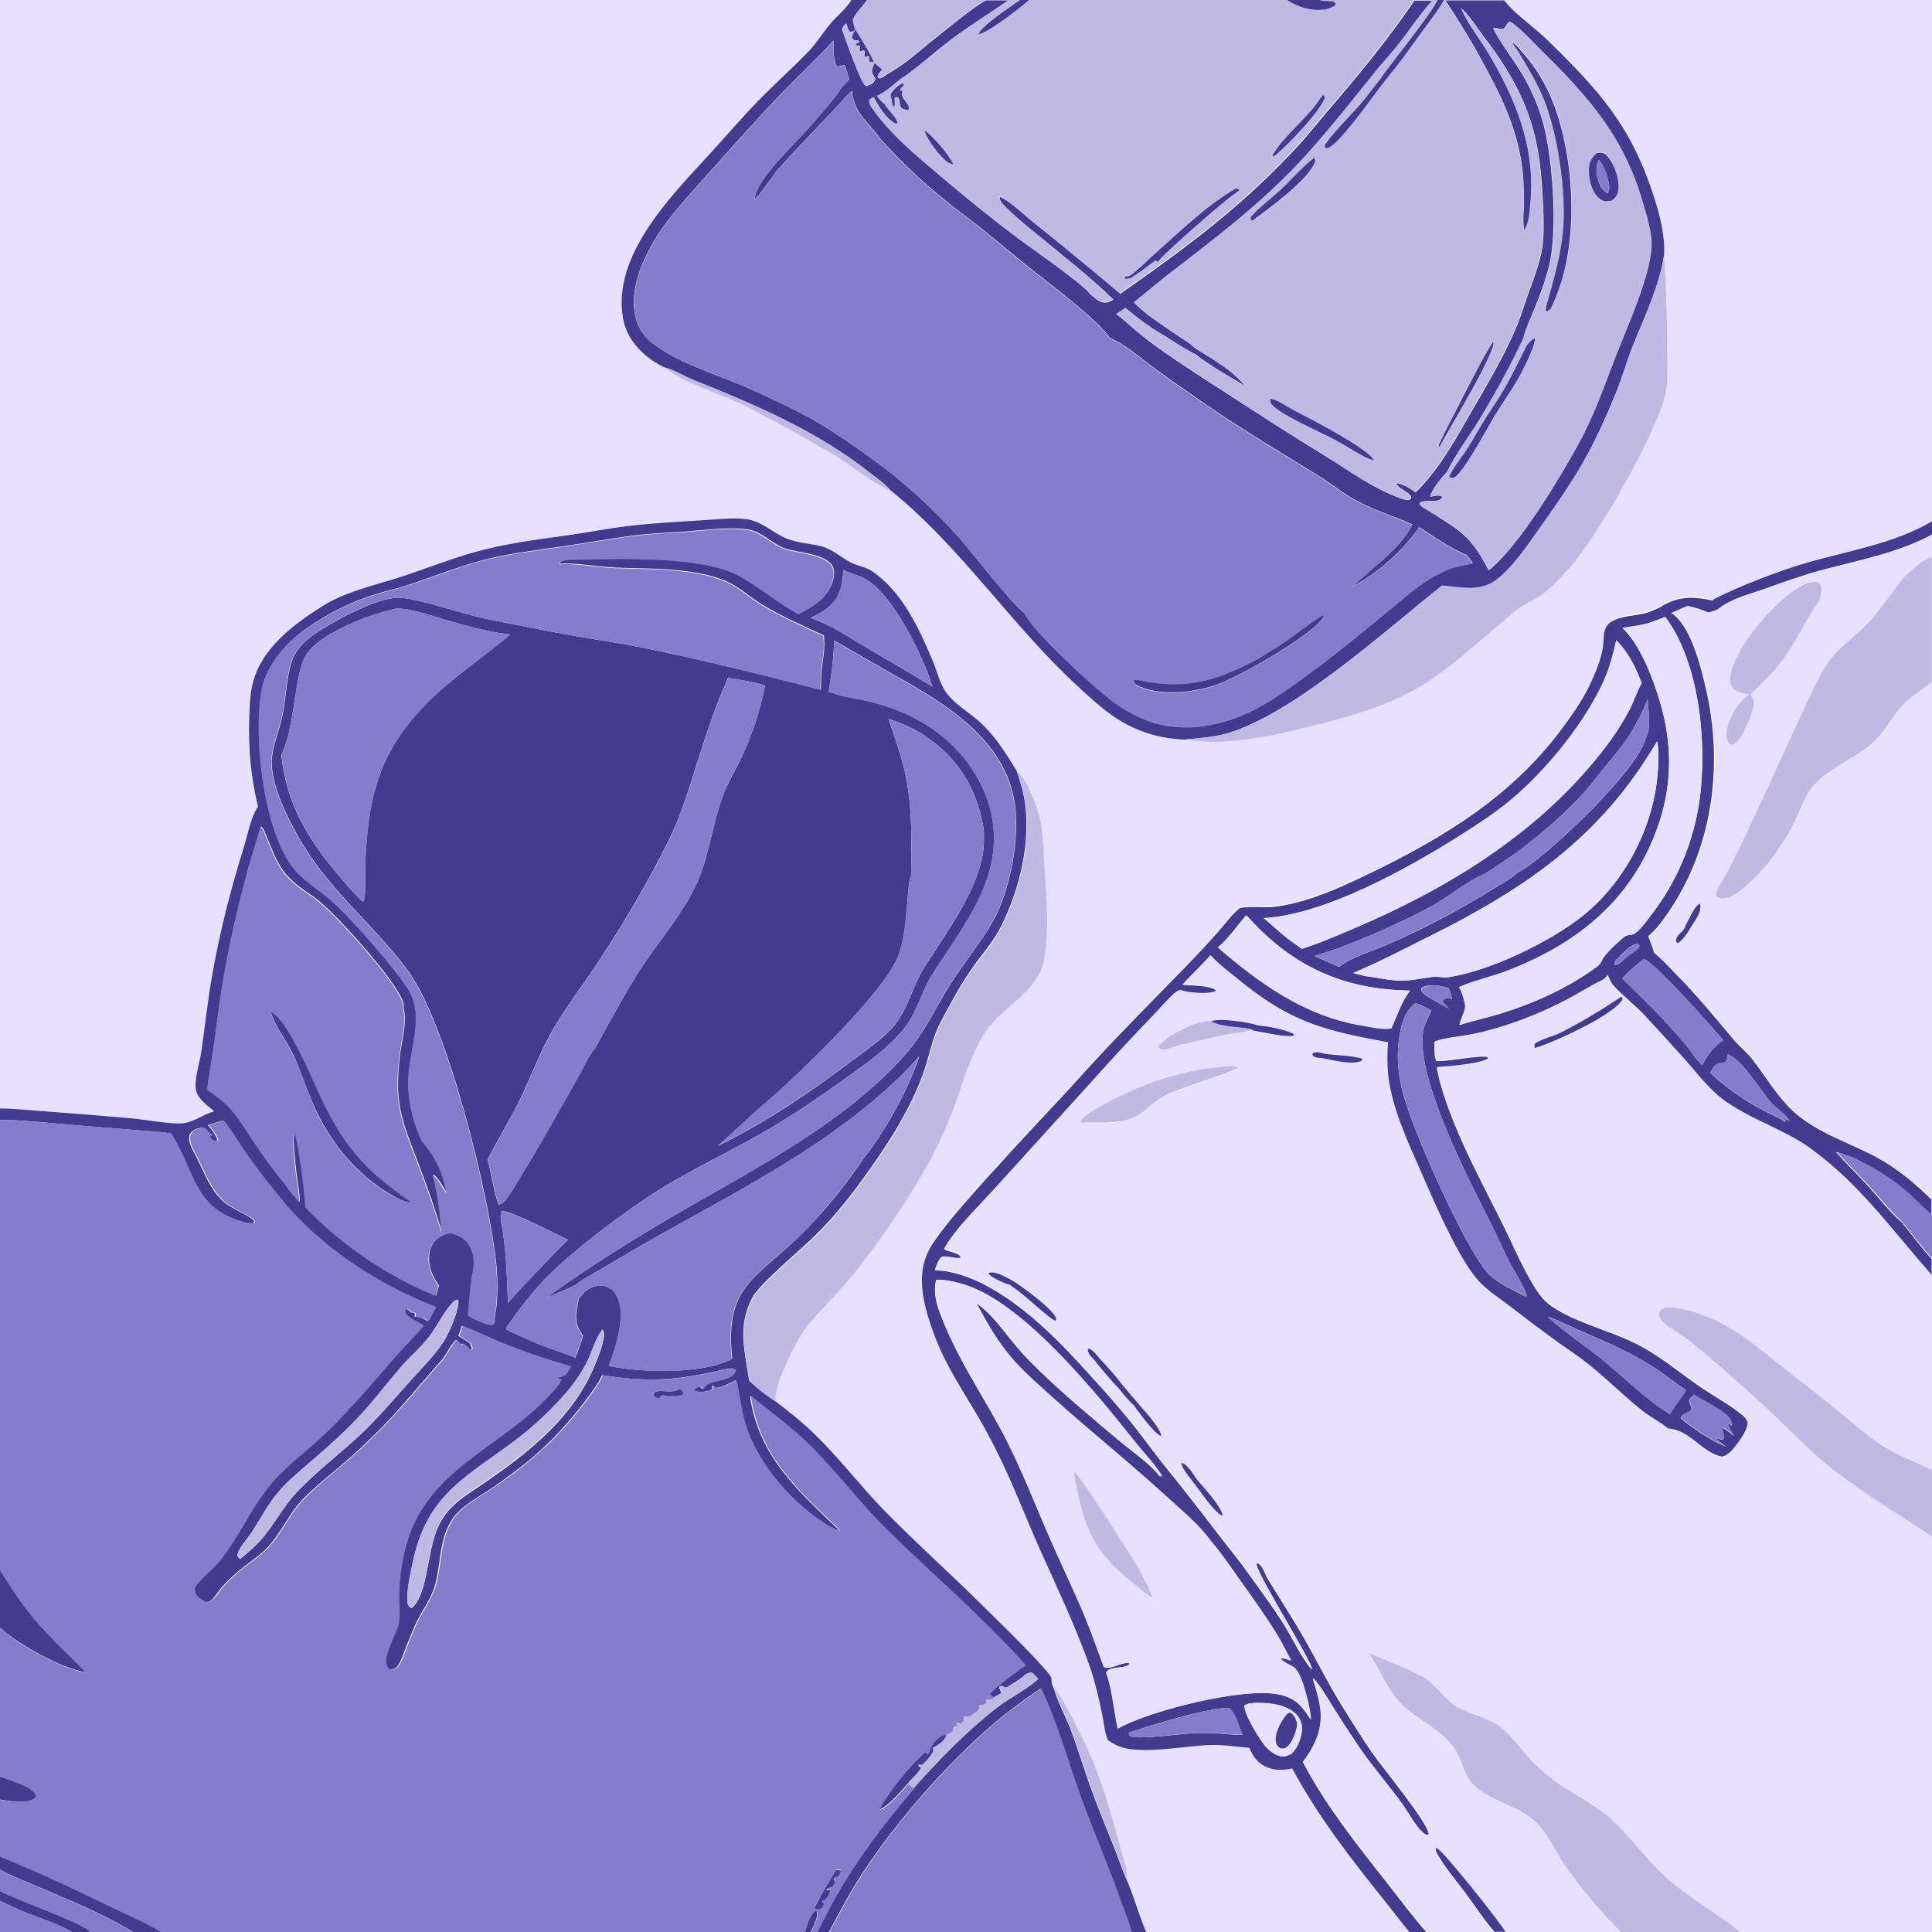 <?xml version="1.0" encoding="UTF-8"?>
<svg xmlns="http://www.w3.org/2000/svg" version="1.1" viewBox="0 0 1024 1024">
  <defs>
    <style>
      .cls-1 {
        fill: #e7e0ff;
      }

      .cls-2 {
        fill: #877ccc;
      }

      .cls-3 {
        fill: #c0b9e3;
      }

      .cls-4 {
        fill: #443a90;
      }
    </style>
  </defs>
  <!-- Generator: Adobe Illustrator 28.7.7, SVG Export Plug-In . SVG Version: 1.2.0 Build 194)  -->
  <g>
    <g id="Lager_1">
      <path class="cls-1" d="M0,0h451.4l-.4.6c-3,4.4-7.1,7.7-10.5,11.7-4,4.6-7.2,10.1-11.4,14.5-8.5,8.9-17.9,17.2-26.5,26-9.1,9.3-17.7,19.3-26.4,28.9-20.6,22.5-51.9,53.9-45.7,87.3,1.7,9.3,7.8,16.7,15.4,21.9,2.1,1.4,4.3,2.7,6.6,3.8,8.9,8.1,31.5,14.6,42.9,20.5,15.8,8.2,31.8,17,47.1,26.1,6.8,4,22.4,16.4,28.6,18,.2,0,.3,0,.5,0,37.7,30.1,64.2,71.6,99.6,104.1,7.4,6.8,14.9,13.8,23.5,18.9,10.5,6.1,21.6,9.1,33.7,9.5,7.5,1.3,15,1.4,22.5,1,15.7-.9,30.9-4.7,46-8.5,57.4-14.2,64.3-25.4,107.2-61.4,3.2-2.7,7.4-4.1,10.9-6.3,7-4.3,12.6-10.9,18-17,13.6-15.4,46.8-73,50-92.1,1.2-7,.6-14.7.6-21.8,0-17-.5-34-1.6-51,.6-10.1-2.4-21.7-5.5-31.2-12.2-37.4-28.7-55.5-55.9-82.2-6.9-6.8-17.1-13.7-22.9-20.9-.1-.2-.2-.3-.4-.5h226.8v276.3c-19.7,11.6-43,15.3-64.8,21.5-15.2,4.3-37.4,12.8-51.3,20-10.9-2.1-18.4-2.6-28.2,3.7l-1.8.8c-2.1.9-4.2,1.9-6.5,2.4-5.8,1.3-17.8,1.4-20.4,7.7-1.4,3.3-.8,7.3-1.5,10.8-1.1,6.3-4,13.1-6.7,18.9-3.9,8.4-9.7,16.6-15.3,24.1-28.8,38.6-68.5,60.9-111.4,80.9-12.3,5.7-27.8,11.6-41.4,13.1-5.8.6-11.8-.5-17.4.5-4.6,3.6-7.8,8.2-11.6,12.6-5.3,6.1-11,12.1-16.6,17.9-14,14.2-27.9,28.4-41.6,42.8-10.7,11.4-21.1,23.2-31.8,34.5-11.5,12.1-22.7,24.3-33.9,36.8-9,10-18.2,20.2-26,31.2-3.8,5.4-6.1,10.4-6.9,17-1.4,12,3.1,25.3,7.4,36.4,5.6,14.4,14.7,27.7,22.5,41.1,6.2,10.7,11.6,21.5,16.6,32.8,5.6,12.8,10.8,25.7,16.5,38.5,8.9,19.8,18.2,39.5,25.5,59.9,3,8.5,5,17.3,6.8,26.1.9,4.3,1.3,9.4,2.9,13.4,2.5,1.7,4.8,3.1,7.8,4,12.1,3.5,33.1-.7,46-1.3,6.9-.3,14.4.9,21.3,1.5,1.9,4.7,4.6,8.3,9.4,10.3,4.6,1.9,8.6,1.5,13.3.6,13.6,25.3,31.2,48,49.1,70.3,4.6,5.7,8.9,11.6,13.6,17.1h-140.3c-4.1-9.3-6.4-19.2-10.7-28.5,0-.8.2-1.5.2-2.3-.2-4.3-2.4-9.9-3.6-14.1-7.4-28-12.9-46-27.1-71.7-2.2-4-4.4-9.5-7.8-12.6-.8-1.5-1.1-2.5-1.2-4.2,0-.3,0-.6,0-1-.4-3.6-31.1-33.2-35.6-37.7-17.6-17.6-36.3-34.1-53.6-51.9-12.4-12.8-23.2-27.1-36-39.5-6.7-6.5-14.1-12.5-21.5-18.1v-.7c.4-6.4,2.8-12.3,5.4-18.1,3.2-7.3,6.8-14.5,11.6-21,3.5-4.7,7.7-8.8,11.7-13.1,6.3-6.8,12.4-13.7,18-21.1,12.4-16.4,24.2-33.9,34.3-51.8,5.6-10.1,10.4-20.6,14.3-31.5,4.5-12.4,8.4-26.4,15.5-37.6,7.2-11.3,19.6-17.5,27.2-28.5,1.8-2.7,3.4-5.6,4.1-8.8,3.7-15.7,1.6-36.9.6-53.1-.5-7.3-.6-14.7-2-21.9-1.3-6.5-7-23-12.4-26.6-5.9-9.9-12-19.6-20.8-27.1-5.4-4.6-12.3-8.7-16.5-14.4-3.3-4.4-4.8-11-6.9-16.1-7.3-17.6-16.4-37.6-32.7-48.5-3-2-7.3-2.6-10.5-4.2-5.7-2.9-9.9-7.4-16.4-8.9-5.8-1.4-11.9-1.7-17.5-3.8-8-3-13.6-9.7-22.6-10.6-7.7-.8-16,.3-23.7.7-12.9.7-25.8,1.4-38.6,3-10.4,1.3-20.8,3.3-31.1,4.8-15.5,2.2-30.9,4.1-46.2,8-15.5,4-30.1,10.1-45.3,14.9-13.2,4.2-27.3,7.3-39.1,14.7-15.6,9.8-33.1,22.9-37.3,42-1.2,5.4-1.4,11-1.6,16.6-.7,16.6.8,31.9,4.7,48.1-3.7,6.3-5,14-7.1,20.9-7.1,23.2-13.1,46.3-17.2,70.2-2.2,12.7-3.5,25.6-5.4,38.4-.8,5.5-4.1,15.7-2.7,20.8,1.3,4.6,6.2,7.9,9.6,10.8l-.7.2c-5,1.6-10.2,5.4-15.4,6.1-6.1.8-19.8-1.8-26.9-2.5-16.1-1.4-32.2-2.8-48.3-3.9-7.6-.5-15.2-1.4-22.8-1.4V0Z"/>
      <path class="cls-4" d="M451.4,0h8.2c-1.8,2.6-7,8-7.5,10.5.3,1.8.6,3.4,1.2,5.1,2.2,2.9,8.8,14.1,10,17.4-1.2,0-1.6,0-2.6-.5-.2-.7-.2-1.1-.1-1.9,0-.2,0-.5.1-.7h-.9c-.1,0-.8.6-.8.7,0,0,0,.2-.1.2l.2-.6h-1c0-1.1.2-2.1.3-3.1-1.4-.7-1,.1-2.5.3-.6-1.3-.3-1.7,0-3.1-1.1,0-1.5,0-2.4-.5.2-1.2,1-.6,2-1.5l-.3-.7c-.4,0-.8,0-1.2,0-1.5-.2-1.5-.3-2.4-1.5-.2-1.7.7-2.6,1.6-4.1-.8.5-1.4.8-2.3,1.1-1.6-1-1.8-2.9-2.4-4.7-1,1-1.9,1.8-2.1,3.3,1.4,4.6,9.9,28.1,12.2,29.6.4.2.6.3,1,.4.6-.4.3-.3,1-.6.4-.2.8-.3,1.1-.5,1.4-.7,1.9-1.5,2.3-2.9-.5-.8-1.1-1.7-1.5-2.6-.9-2.1.3-3.8,1-5.7,1.4,1.1,2.8,2.1,4,3.4l-.2.6c-1,1.1-2,2-2.1,3.5.6.6.4.7,1.2.6,1.4-.2,2.6-1.3,3.7-2.1,8-4.3,15.9-11.1,22.9-17,9.8-7.5,18.8-15.6,29.3-22.2h12.4c-10,6.9-20.3,13.3-30,20.7-9.3,7.1-17.7,15-27.5,21.5-3.6,2.9-7.8,7-12.2,8.6,1.2,1.7,2.2,3,4,4.2,1.5,3,6.1,6.8,6.8,9.6.2.6,0,.5-.3,1-.4,0-.7,0-1.1-.3-4.3-2.2-9.1-9.5-11.1-13.8l-2.3,1.3c-.3,1.8.3,3.1,1.4,4.5,9.9,14.1,23.2,24.9,36.2,35.9,13.5,11.5,27.3,22.7,41.5,33.3,6.6,4.9,34.6,24.3,37.6,29.1,2.4,1.9,5.2,4.9,8.4,4.6,1.6-.2,2.5-.8,3.9-1.5,0,0,.1,0,.2,0-12.4-12.2-26.5-23-39.9-34.1-6.4-5.3-13.3-10.7-18.9-16.8-.9-1-1.3-1.8-1.7-3.1l.4-.5c4.9,1.9,12.1,9,16.5,12.5,15.9,12.7,31.6,25.6,47.2,38.8,22-15.4,44.5-31.6,64.6-49.4,11-9.8,21.7-20.2,31.6-31.2,4.6-5.2,8.9-10.6,13.4-15.9,16.3-18.9,32.2-38.2,46.3-58.9h9.7c-6.9,7.6-12.4,16.2-18.8,24.2-3.7,4.6-7.8,9-11.5,13.6-12.7,15.8-25.2,31.7-38.9,46.6-22.1,23.9-47.3,42.7-72.9,62.5-5.5,4.3-10.8,8.9-16.2,13.2,6.4,6.4,13.3,10.7,20.6,15.8,3.7,2.6,8.5,5.2,11.7,8.3,9.3,5.9,19.4,11.3,26.5,20.1-6.2-3.7-20.7-12-25.6-16.4-5.8-3-11.4-6.6-16.9-10.1-7.4-4.1-14.3-9.3-20.7-14.8l-5,3.3c3.5,2.3,6.5,5.4,9.7,8.1,4.4,3.6,8.8,7.1,13.5,10.4,11.4,8.1,23.2,15.6,35,23.2,16.9,11,33.6,21.8,50.8,32.3,9,5.5,17.8,11.7,27,16.8,3.4,1.9,15.1,7.9,18.8,7.6.9,0,.9-.5,1.5-1.1.4-2.5-6-4.2-7.9-7.4l.5-.4c3.6.9,6.7,2.6,9.7,4.9,2.1-2,4-4.1,5.9-6.3,9-10.4,15.9-23,22.8-34.9,8.8-15.3,18-30.4,24.9-46.8,2.4-5.7,4.1-11.7,6.2-17.5,2.7-7.6,5.8-15.3,7.2-23.3,1.7-9.8.5-26-.2-36.3-2.3-31.6-12-52.2-31.1-77.1-3.5-4.6-7.2-10.7-11.6-14.5,0,.1.1.3.2.4,3.3,7.7,9.3,15.3,13.7,22.5,14.5,23.8,25.3,49.5,23.2,77.9-.5,5.4-.3,11.9-3.2,16.7l-.5-.2c-.9-4.9.1-10.4-.2-15.5.8-27.9-8-47.9-20.9-71.7-6.3-11.7-13.2-23.1-20.6-34.2h31.2c.1.2.2.3.4.5,5.8,7.2,16,14.1,22.9,20.9,27.2,26.7,43.7,44.8,55.9,82.2,3.1,9.6,6.1,21.2,5.5,31.2-2,15.3-10.4,33.2-16.2,47.5-3.4,8.4-5.8,17.2-9.2,25.6-5,12.2-10.6,24.9-17.1,36.3-7.4,13-16.2,25.5-24.9,37.7-6.2,8.6-12.8,18.5-21.2,25.1-8.9,6.9-18.9,4.1-29.2,3.3-29.8,23.5-76.9,66.6-112.6,77.9-7.5,2.4-15.5,2.8-23.3,3.6-12.1-.4-23.2-3.4-33.7-9.5-8.7-5.1-16.2-12.1-23.5-18.9-35.4-32.5-61.9-74-99.6-104.1-2.9-3.4-7.2-6.3-10.8-9.1-28-22.1-60.6-35.9-93.5-49.1-5-2-9.7-5.1-14.9-6.5-2.3-1.1-4.5-2.4-6.6-3.8-7.6-5.2-13.7-12.7-15.4-21.9-6.2-33.5,25.1-64.8,45.7-87.3,8.8-9.6,17.3-19.6,26.4-28.9,8.6-8.8,18-17.1,26.5-26,4.2-4.4,7.4-9.9,11.4-14.5,3.4-4,7.6-7.3,10.5-11.7l.4-.6ZM441.6,21.6c-8.5,9.5-17.8,18-26.7,27.2-14.1,14.7-27.6,29.9-41.2,45.1-9.4,10.6-19.2,20.9-26.6,33.1-6.2,10.2-11.9,23.5-11.1,35.7.5,7.1,2.9,13.1,8.3,17.9,13.2,11.6,37.5,18.3,53.6,25.7,11.3,5.2,23.2,10.5,34,16.7,10,5.8,19.8,12.6,29.1,19.3,17.3,12.4,33.2,26.7,47.3,42.6,7,7.9,28.3,35.7,34.7,40,4.6,10,38.3,40.8,48.3,47.9,5.3,3.8,11.1,6.9,17.3,9.2,18.8,7,40.3,2.6,57.6-6.6,9.7-5.2,18.7-11.8,27.6-18.3,14.6-10.6,28.3-22.1,42.3-33.5,7.9-6.4,17.7-15.5,26.9-19.6.2,0,.4-.2.6-.3,5.2-3,11.2-4,17-5.1-.9-1.6-2.1-3-3.2-4.5-7.2-2.6-18.5-10.3-25.2-14.7-9.2,13-21.2,23.8-35.2,31.4,10.9-10.7,24.3-18.9,31.6-32.8-9.4-4.3-19.4-7.2-28.6-12.1-7.6-3.9-14.1-9.4-21.3-13.8-20.2-12.5-40.4-24.5-60-38-8.7-6.1-17.5-12.1-26.1-18.4-7.1-5.2-14.4-11.8-22.3-15.6-.7-.3-1.4-.7-2-1-6.2-9.3-31.5-28.4-41.5-36.3-9.8-7.8-19.4-16-29.2-23.8-4.9-3.9-10.1-7.5-15-11.5-12.9-10.3-25.4-21.9-36.2-34.2-6.4-9.1-13.5-12.7-14.8-24.9-1.3.3-2.1,1.7-3,2.6-11.9,13.1-24.5,25.6-36.3,38.8-2.2,2.5-10.4,15.1-12.4,15.7,1.1-10.5,19.9-27.8,27.4-36.2,5.8-6.4,11.4-13,16.7-19.7.8-1.4,1.7-2.8,2.7-4l3.4-3.5c-.7-2.6-1.5-5-2.4-7.6l-4.3.8c-1.8-4.8-1.7-8.8-1.6-13.8M807.7,178.8c-7,14.8-15.1,29.8-23.7,43.8-5.4,8.9-12.2,17.7-16.8,27.1-3.1,3.6-8,9-9.2,13.6,2-.4,3.8-1,5.9-.4l.6.7c-.9,1.1-1.7,1.6-3.2,1.8-1.3.1-2.6.2-3.9.2h-.5c-1.7,0-2.9,0-4.5.8-.2,1.8,2.5,2.9,3.9,3.8,17.3,10.9,23.1,13.3,32.7,32.1,16.4-13.4,37.4-48.6,47.9-67.7,8.1-14.8,13.2-30,19.3-45.6,6.2-16,17.8-41.1,19-57.7.5-7.6-2.6-17.4-4.8-24.7-10.2-34.5-28.7-55.3-53.7-80-4.3-4.2-11.5-12.4-16.5-15.1-1.5.5-2,2.5-3.2,3.7-1.9.5-3.3-.2-5.2-.5l-.4.4c4.7,9.1,11.5,17.3,16.6,26.3,4.4,7.8,8.1,16.7,10.3,25.4,4.7,18.7,7.3,55.3,2.8,73.8-2,8-4.7,15.4-7.8,23-2,4.9-4.4,10-5.8,15.1"/>
      <path class="cls-3" d="M459.6,0h62.6c-10.5,6.6-19.5,14.7-29.3,22.2-7,5.9-14.9,12.7-22.9,17-1.1.8-2.3,1.9-3.7,2.1-.8.1-.6,0-1.2-.6.1-1.5,1.2-2.4,2.1-3.5l.2-.5c-1.2-1.3-2.6-2.3-4-3.4-.8,1.9-1.9,3.6-1,5.7.4.9,1,1.8,1.5,2.6-.4,1.4-1,2.2-2.3,2.9-.4.2-.8.3-1.1.5-.7.3-.4.1-1,.6-.4,0-.7-.1-1-.4-2.3-1.5-10.7-25-12.2-29.6.2-1.5,1.1-2.2,2.1-3.3.6,1.7.9,3.6,2.4,4.7.9-.3,1.5-.6,2.3-1.1-.9,1.4-1.8,2.3-1.6,4.1.9,1.2.9,1.3,2.4,1.5.4,0,.8,0,1.2,0l.3.7c-1,1-1.8.3-2,1.5,1,.6,1.3.5,2.4.5-.2,1.3-.6,1.8,0,3.1,1.5-.2,1-1,2.5-.3-.1,1-.3,1.9-.3,2.9h1c0,.1-.2.8-.2.8,0,0,0-.2.1-.2,0,0,.7-.7.8-.8h.9c0,.4,0,.6-.1.9,0,.8,0,1.2.1,1.9,1.1.6,1.4.5,2.6.5-1.2-3.3-7.8-14.6-10-17.4-.6-1.7-.9-3.3-1.2-5.1C452.6,8,457.8,2.6,459.6,0"/>
      <path class="cls-3" d="M534.6,0h5.9c-4.8,3.5-20.2,13.4-22,18.1,4.4-.1,22.8-14.5,26.8-18.1h136.7c5.9,3.9,13.8,6.3,20.9,4.8,1.7-.3,2.9-.9,4.4-1.8l.6-1c-.8-1-1.4-1.3-2.7-1.4-2.1-.2-3.8.2-5.9-.6h50.1c-14.1,20.7-30,40-46.3,58.9-4.5,5.2-8.7,10.7-13.4,15.9-9.8,11-20.6,21.4-31.6,31.2-20.1,17.8-42.6,34-64.6,49.4-15.6-13.1-31.3-26-47.2-38.8-4.3-3.5-11.6-10.6-16.5-12.5l-.4.5c.4,1.3.8,2.1,1.7,3.1,5.6,6.2,12.5,11.6,18.9,16.8,13.4,11.1,27.5,21.9,39.9,34.1,0,0-.1,0-.2,0-1.3.7-2.3,1.3-3.9,1.5-3.2.4-6-2.7-8.4-4.6-3-4.8-31-24.1-37.6-29.1-14.2-10.7-28-21.8-41.5-33.3-13-11.1-26.3-21.8-36.2-35.9-1-1.5-1.6-2.7-1.4-4.5l2.3-1.3c2,4.3,6.8,11.6,11.1,13.8.4.2.7.2,1.1.3.4-.6.5-.4.3-1-.8-2.9-5.3-6.6-6.8-9.6-1.7-1.2-2.7-2.5-4-4.2,4.3-1.6,8.5-5.7,12.2-8.6,9.8-6.5,18.2-14.5,27.5-21.5C514.3,13.3,524.6,6.9,534.6,0M472.5,52.6c.5,1.8,0,2.9,1.4,4.2.7-1.1.2-3.5.2-4.8l.7-.6h1.2c1.5,1.8.4,4,1.8,5.8,1.3.7,2,.9,3.5,1.1,1.9-1.8-2.8-5.5-3.2-7.6-.1-.7.2-1.9.2-2.6l-1.3-.2c0-1.1,1.5-1.7,2-2.9l-.4-.9c-2.6,1.5-4.8,3.3-6.4,5.9,0,1,0,1.6.3,2.6M701.3,50.4c-.9,1.1-1.7,2.1-2.5,3.3-6.2,9.2-19.4,19.5-24.4,28.9.6.5.3.4.9.5,6.1-4.8,25.2-24.7,26.9-31.3-.3-.6-.4-.9-.9-1.3M490,69c1,4.7,8.8,14.9,12.8,17.3.8.5,1.6.7,2.5.8-2-5-10.8-14.9-15.3-18.2M655,99.9c-15.6,9.1-30.3,23.6-43.8,35.4-3.8,3.3-7.5,7.3-11.6,10.3-1,.7-1.9.9-3.1,1l-.4.7.6.5,2.1-.3c4.7-2.9,9-6.2,13.4-9.6.5.3.9.6,1.3.8l.4-.5c3.3-4.4,34.7-31.8,40.3-35.6.8-.6,1.6-1.1,2.5-1.7v-.7s-1.8-.4-1.8-.4Z"/>
      <path class="cls-4" d="M540.6,0h4.8c-4,3.6-22.4,18-26.8,18.1,1.8-4.7,17.2-14.6,22-18.1"/>
      <path class="cls-4" d="M682.1,0h17.3c2.1.8,3.8.4,5.9.6,1.3.1,1.9.4,2.7,1.4l-.6,1c-1.4.9-2.7,1.4-4.4,1.8C695.9,6.3,688,3.9,682.1,0"/>
      <path class="cls-3" d="M759.2,0h2.7c-3.3,7.6-29.7,40.1-30,41.4-3.9,4.6-7.3,9.6-11.3,14.2-4.8,5.6-15.2,15.8-18.5,21.4l.2,1c.7.4.6.6,1.3.4,5.8-1.3,24.6-28.2,29.5-34.5,7.4-8.8,13.9-18.1,20.7-27.4C757.7,11.2,762,6,765.2,0h.7c7.4,11.1,14.3,22.5,20.6,34.2,12.9,23.8,21.7,43.9,20.9,71.7.3,5.1-.7,10.5.2,15.5l.5.2c2.8-4.8,2.6-11.3,3.2-16.7,2-28.4-8.8-54.1-23.2-77.9-4.4-7.2-10.3-14.8-13.7-22.5,0-.1-.1-.3-.2-.4,4.3,3.8,8,9.9,11.6,14.5,19,24.9,28.8,45.5,31.1,77.1.7,10.3,1.9,26.4.2,36.3-1.4,8-4.4,15.7-7.2,23.3-2.1,5.8-3.8,11.8-6.2,17.5-6.9,16.4-16,31.4-24.9,46.8-6.9,11.9-13.8,24.5-22.8,34.9-1.9,2.2-3.8,4.3-5.9,6.3-3-2.3-6.1-4-9.7-4.9l-.5.4c1.9,3.2,8.3,4.9,7.9,7.4-.6.7-.6,1-1.5,1.1-3.7.4-15.4-5.7-18.8-7.6-9.2-5.1-18-11.3-27-16.8-17.2-10.5-34-21.3-50.8-32.3-11.7-7.6-23.5-15.2-35-23.2-4.6-3.3-9.1-6.8-13.5-10.4-3.2-2.7-6.2-5.8-9.7-8.1l5-3.3c6.4,5.5,13.4,10.7,20.7,14.8,5.5,3.5,11,7.2,16.9,10.1,4.9,4.4,19.5,12.7,25.6,16.4-7.1-8.8-17.1-14.1-26.5-20.1-3.2-3.1-8-5.7-11.7-8.3-7.3-5.1-14.3-9.4-20.6-15.8,5.5-4.3,10.7-8.9,16.2-13.2,25.6-19.8,50.8-38.6,72.9-62.5,13.7-14.9,26.2-30.8,38.9-46.6,3.7-4.6,7.8-9,11.5-13.6,6.4-8,11.9-16.6,18.8-24.2M696.5,83.9c-5.5,4-12,11.5-17.3,16.5-5.3,4.9-11.6,9.5-16.3,14.9.1,1.2.2,1,.9,1.9,8.5-6.5,30-21.5,33.5-31.7-.2-.9,0-.9-.8-1.6M791.2,181.3c-6.4,10.5-12,21.4-17.5,32.4-3.8,7.3-7.7,14.6-11.1,22.1.3.9,0,.7.5,1,6.3-11.7,26.8-44.8,28.7-54.9l-.5-.6ZM673,211.2c0,1.9.2,2.6,1.6,3.9,6.4,5.9,24.5,13.5,32.9,18,5.1,2.8,10,6.1,15.2,8.7,1.7.9,3.4,1.6,5.3,2.1-4-6.9-35-22.5-43-26.8-3.4-1.8-7.3-4.7-11-5.7-.6-.2-.6-.1-1.1-.2"/>
      <path class="cls-4" d="M761.9,0h3.4c-3.3,6-7.6,11.2-11.5,16.6-6.7,9.3-13.3,18.5-20.7,27.4-4.9,6.3-23.7,33.2-29.5,34.5-.7.2-.6,0-1.3-.4l-.2-1c3.3-5.6,13.7-15.9,18.5-21.4,4-4.6,7.4-9.5,11.3-14.2.2-1.3,26.7-33.9,30-41.4"/>
      <path class="cls-3" d="M767.2,249.6c4.6-9.3,11.4-18.2,16.8-27.1,8.6-14,16.7-29,23.7-43.8,1.3-5.1,3.8-10.2,5.8-15.1,3.1-7.6,5.9-15,7.8-23,4.6-18.5,2-55.1-2.8-73.8-2.2-8.7-5.8-17.6-10.3-25.4-5.1-9-11.9-17.2-16.6-26.3l.4-.4c1.9.3,3.3,1,5.2.5,1.1-1.2,1.7-3.2,3.2-3.7,4.9,2.7,12.2,10.9,16.5,15.1,25,24.6,43.6,45.5,53.7,80,2.1,7.2,5.3,17.1,4.8,24.7-1.2,16.6-12.8,41.7-19,57.7-6.1,15.6-11.2,30.8-19.3,45.6-10.5,19.1-31.5,54.4-47.9,67.7-9.7-18.8-15.4-21.2-32.7-32.1-1.4-.9-4.2-2-3.9-3.8,1.5-.9,2.7-.8,4.5-.8h.5c1.3,0,2.6,0,3.9-.2,1.5-.2,2.3-.7,3.2-1.8l-.6-.7c-2.1-.6-3.9,0-5.9.4,1.2-4.6,6.2-10,9.2-13.6M768.2,252.5l.9.8c.9,0,1.3,0,2.2-.5,5.1-3.3,17.8-27.2,21.4-33.1,4.4-7.1,9.4-13.9,13.3-21.3,2.9-5.5,6.4-12.4,7.8-18.5l-.4-.6c-1.7.8-2.8,2.3-4,3.7-3.9,7.7-7.6,15.5-11.9,23-2.8,4.8-6,9.4-9,14.1-3.4,5.3-6.4,10.8-9.7,16.2-3.4,5.5-7.7,10.4-10.6,16.2M801.6,22.4c.1.2.3.5.4.7,1,1.9,2.4,3.6,3.6,5.4,4.3,7.2,8.7,14.4,12,22.1,8.1,18.6,12.9,51.6,10.9,72.1-1.1,11.9-4.5,24-7.7,35.5-.5,1.9-1.6,4.3-1.4,6.2l.7.5c.9-.4,1.2-.6,1.9-1.3,14.9-29.1,13.4-72.9,3.5-103.5-4-12.4-10-23.2-18.7-32.9-1.3-1.5-3-3.8-4.7-4.7-.1,0-.3-.1-.4-.2M846.5,80.9c-2.8,2.4-4,4.2-4.3,7.9-.4,5.1,1,11.5,4.5,15.3,1.2,1.2,2.6,2.3,4.3,2.4.9,0,1.9,0,2.7-.2,2-1.4,3.4-2.5,3.9-5,1.1-5.7-1.5-13.2-4.8-17.7-.9-1.2-2.2-2.6-3.8-2.9-.8-.1-1.8,0-2.5,0"/>
      <path class="cls-2" d="M543.1,325c-6.5-4.3-27.7-32.1-34.7-40-14.1-15.9-30-30.2-47.3-42.6-9.4-6.8-19.1-13.6-29.1-19.3-10.8-6.2-22.7-11.5-34-16.7-16-7.4-40.4-14.2-53.6-25.7-5.4-4.7-7.9-10.8-8.3-17.9-.8-12.2,4.9-25.5,11.1-35.7,7.4-12.2,17.1-22.5,26.6-33.1,13.6-15.2,27.1-30.4,41.2-45.1,8.8-9.2,18.2-17.7,26.7-27.2,0,5-.2,9,1.6,13.8l4.3-.8c.9,2.5,1.8,5,2.4,7.6l-3.4,3.5c-1,1.3-1.9,2.6-2.7,4-5.4,6.7-10.9,13.3-16.7,19.7-7.5,8.4-26.3,25.7-27.4,36.2,2.1-.5,10.2-13.2,12.4-15.7,11.8-13.2,24.4-25.7,36.3-38.8.9-1,1.7-2.4,3-2.6,1.3,12.2,8.4,15.8,14.8,24.9,10.9,12.4,23.4,23.9,36.2,34.2,4.9,3.9,10.1,7.5,15,11.5,9.8,7.8,19.3,16,29.2,23.8,10,7.9,35.3,27,41.5,36.3.7.4,1.4.7,2,1,7.9,3.8,15.3,10.4,22.3,15.6,8.6,6.3,17.4,12.4,26.1,18.4,19.5,13.5,39.8,25.5,60,38,7.2,4.5,13.8,9.9,21.3,13.8,9.3,4.8,19.2,7.8,28.6,12.1-7.3,13.8-20.7,22.1-31.6,32.8,14-7.6,26-18.4,35.2-31.4,6.7,4.4,18,12.1,25.2,14.7,1.1,1.5,2.3,2.9,3.2,4.5-5.8,1.1-11.8,2.1-17,5.1-.2,0-.4.2-.6.3-9.2,4.1-19,13.2-26.9,19.6-14,11.4-27.7,22.9-42.3,33.5-8.9,6.5-17.9,13.2-27.6,18.3-17.3,9.1-38.9,13.6-57.6,6.6-6.1-2.3-11.9-5.4-17.3-9.2-10-7.1-43.7-37.9-48.3-47.9M701.5,326c-.2,0-.4.2-.5.3-5.9,3.3-11.4,8-17,11.9-13.9,9.8-30.8,19.4-47.5,23.1-10.8,2.4-19.8,1.8-30.5-.2-1.4-.3-4.7-1.4-5.4,0,.5.7.9,1.4,1.4,2,11.8,6.3,28.5,4.3,40.8.7,11.2-3.3,53.6-27.3,58.5-36.6.3-.5.2-.5.2-1.1"/>
      <path class="cls-4" d="M821.9,163.7c-.7.7-1,.9-1.9,1.3l-.7-.5c-.1-1.9.9-4.3,1.4-6.2,3.2-11.5,6.6-23.6,7.7-35.5,2-20.5-2.8-53.5-10.9-72.1-3.4-7.7-7.7-15-12-22.1-1.1-1.9-2.5-3.5-3.6-5.4-.1-.2-.3-.5-.4-.7.1,0,.3.1.4.2,1.7.9,3.4,3.2,4.7,4.7,8.7,9.7,14.7,20.5,18.7,32.9,9.9,30.6,11.4,74.4-3.5,103.5"/>
      <path class="cls-4" d="M478.6,44.1l.4.9c-.5,1.3-2,1.8-2,2.9l1.3.2c0,.7-.3,1.9-.2,2.6.4,2.1,5.1,5.8,3.2,7.6-1.5-.1-2.2-.4-3.5-1.1-1.4-1.9-.4-4-1.8-5.7h-1.2c0-.1-.7.4-.7.4,0,1.3.5,3.8-.2,4.8-1.4-1.3-.9-2.5-1.4-4.2-.4-1-.4-1.5-.3-2.6,1.5-2.7,3.7-4.4,6.4-5.9"/>
      <path class="cls-4" d="M675.3,83c-.6,0-.2,0-.9-.5,5-9.4,18.2-19.7,24.4-28.9.8-1.2,1.6-2.2,2.5-3.3.5.5.6.7.9,1.3-1.6,6.6-20.8,26.6-26.9,31.3"/>
      <path class="cls-4" d="M505.3,87.1c-.9-.2-1.7-.4-2.5-.8-4.1-2.5-11.8-12.6-12.8-17.3,4.5,3.2,13.3,13.2,15.3,18.2"/>
      <path class="cls-4" d="M853.7,106.4c-.9,0-1.9.2-2.7.2-1.7-.1-3.2-1.2-4.3-2.4-3.5-3.8-4.9-10.3-4.5-15.3.3-3.7,1.6-5.5,4.3-7.9.8,0,1.8-.2,2.5,0,1.6.2,2.9,1.6,3.8,2.9,3.4,4.5,5.9,12.1,4.8,17.7-.5,2.5-1.9,3.6-3.9,5M847.4,84.7c-1.7,3.3-1.5,7.1-.4,10.6.9,3.1,2.2,5.7,5.1,7.2,1.3-2.1.8-4.5.3-6.8-.8-3.2-2.5-8.6-5-10.9"/>
      <path class="cls-4" d="M663.7,117.1c-.7-.8-.7-.7-.9-1.9,4.7-5.4,11-10,16.3-14.9,5.3-5,11.8-12.5,17.3-16.5.7.6.6.7.8,1.6-3.6,10.2-25,25.2-33.5,31.7"/>
      <path class="cls-2" d="M852.1,102.5c-2.9-1.5-4.2-4.1-5.1-7.2-1-3.5-1.2-7.3.4-10.6,2.5,2.3,4.2,7.7,5,10.9.5,2.3,1,4.7-.3,6.8"/>
      <path class="cls-4" d="M598.8,147.5l-2.1.3-.6-.5.4-.7c1.2,0,2.1-.2,3.1-1,4-2.9,7.8-6.9,11.6-10.3,13.5-11.9,28.2-26.4,43.8-35.4l1.7.4v.7c-.8.5-1.6,1.1-2.4,1.7-5.6,3.8-37,31.2-40.3,35.6l-.4.5c-.4-.3-.9-.6-1.3-.8-4.4,3.4-8.7,6.7-13.4,9.6"/>
      <path class="cls-3" d="M764.2,310.3c10.3.8,20.3,3.6,29.2-3.3,8.5-6.6,15-16.5,21.2-25.1,8.7-12.2,17.5-24.7,24.9-37.7,6.5-11.5,12.1-24.1,17.1-36.3,3.4-8.4,5.8-17.2,9.2-25.6,5.8-14.3,14.2-32.2,16.2-47.5,1.1,17,1.7,34,1.6,51,0,7.1.6,14.8-.6,21.8-3.2,19.1-36.4,76.7-50,92.1-5.4,6.1-11.1,12.7-18,17-3.5,2.2-7.7,3.6-10.9,6.3-42.9,36-49.8,47.2-107.2,61.4-15.2,3.8-30.4,7.5-46,8.5-7.5.5-15,.3-22.5-1,7.8-.8,15.8-1.3,23.3-3.6,35.7-11.3,82.8-54.4,112.6-77.9"/>
      <path class="cls-4" d="M809.3,183c1.2-1.4,2.3-2.8,4-3.7l.4.6c-1.4,6.1-4.9,13-7.8,18.5-3.9,7.4-8.9,14.2-13.3,21.3-3.6,5.9-16.3,29.8-21.4,33.1-.8.5-1.2.5-2.2.5l-.9-.8c2.9-5.8,7.2-10.7,10.6-16.2,3.3-5.4,6.3-10.9,9.7-16.2,3-4.7,6.2-9.2,9-14.1,4.3-7.5,8-15.3,11.9-23"/>
      <path class="cls-4" d="M763.1,236.8c-.5-.3-.2,0-.5-1,3.4-7.5,7.4-14.8,11.1-22.1,5.6-10.9,11.1-21.9,17.5-32.4l.5.6c-1.9,10-22.4,43.1-28.7,54.9"/>
      <path class="cls-3" d="M352.4,194.7c5.2,1.4,9.9,4.5,14.9,6.5,32.8,13.2,65.5,27,93.5,49.1,3.5,2.8,7.9,5.6,10.8,9.1-.2,0-.3,0-.5,0-6.2-1.5-21.8-14-28.6-18-15.4-9.1-31.3-17.9-47.1-26.1-11.4-5.9-33.9-12.3-42.9-20.5"/>
      <path class="cls-4" d="M728.2,244c-1.9-.5-3.6-1.2-5.3-2.1-5.2-2.6-10.1-6-15.2-8.7-8.4-4.5-26.6-12.2-32.9-18-1.4-1.3-1.6-2-1.6-3.9.5,0,.5,0,1.1.2,3.7,1,7.5,3.9,11,5.7,8.1,4.3,39,19.9,43,26.8"/>
      <path class="cls-4" d="M136.8,427.9c-3.9-16.2-5.3-31.4-4.7-48.1.2-5.5.4-11.1,1.6-16.6,4.2-19.1,21.7-32.2,37.3-42,11.8-7.4,26-10.6,39.1-14.7,15.2-4.8,29.8-10.9,45.3-14.9,15.2-3.9,30.6-5.8,46.2-8,10.4-1.5,20.7-3.5,31.1-4.8,12.8-1.5,25.8-2.2,38.6-3,7.7-.4,16-1.5,23.7-.7,9,.9,14.6,7.6,22.6,10.6,5.6,2.1,11.7,2.4,17.5,3.8,6.4,1.6,10.7,6.1,16.4,8.9,3.3,1.6,7.5,2.2,10.5,4.2,16.3,10.9,25.4,31,32.7,48.5,2.1,5.1,3.6,11.7,6.9,16.1,4.2,5.7,11.1,9.8,16.5,14.4,8.8,7.6,14.9,17.3,20.8,27.1,1.9,5.6,3.6,11.2,4.4,17.1,2.9,21.5-3,45.7-12.6,65-4.1,8.3-10.8,15.6-16,23.2-6,8.7-11.1,18.2-16.1,27.6-4.8,9-6.2,19.3-9.8,28.8-8,21.1-20.4,39.4-33.7,57.5-6.8,9.3-14.2,18.1-22.3,26.2-7.4,7.5-30.4,26.4-34.2,33.9-7.9,15.5-3.8,27.7-1.6,43.6,4.2,4,8.7,7.6,13.6,10.8,7.4,5.6,14.9,11.6,21.5,18.1,12.7,12.3,23.6,26.7,36,39.5,17.3,17.8,36,34.3,53.6,51.9,4.5,4.5,35.2,34.1,35.6,37.7,0,.3,0,.6,0,1,.1,1.7.4,2.7,1.2,4.2,2.4,8.1,6.8,15.8,9.7,23.8,3.4,9.5,6.4,19.1,9.8,28.6,3.9,10.8,8.3,21.5,12.6,32.2,2.1,5.3,3.9,10.9,6.2,16.1,4.2,9.3,6.6,19.2,10.7,28.5h-7.9c-1.6-5.6-3.8-11.2-5.8-16.7-6.3-17.5-13.6-34.6-20.1-52.1-7.4-19.9-12.9-41.2-22.1-60.3-8.4,5.7-17.1,12-24.8,18.6-24.9,21.2-52.1,52.3-70,79.8-6.4,9.9-11.9,20.3-17.4,30.7h-6.7c3.5-6.5,6.7-13.3,10.4-19.7,11.8-20.4,25.7-38.8,41.1-56.6,13.3-14.9,28-30.1,43.8-42.4,6.9-5.4,16-9.7,22.2-15.4-1-1.1-2-2.2-3-3.2-1.7-.4-2,0-3.6.7-2.8,2.8-6.8,4.8-10.1,7.1-1.1-.1-1.8-.4-2.7-.9l-.9.2-.4.8c.5,1,1.1,1.8,1,2.9l-4,2.3c-.8-.6-1.6-1.2-2.4-1.9,4.1-4.3,9.2-8,13.9-11.4,1.7-1.5,3.4-2.7,5.4-3.8-22.9-25.6-49.4-48.1-73.9-72.2-14.1-13.9-25.9-29.7-39.8-43.7-10-10.1-21.2-18.1-32.2-27,4.4,31.9,25.7,50.7,47.6,71.5-2.2-.6-4.2-1.4-6.2-2.6-18.9-11.3-37.5-32.4-44.1-53.7-2.4-7.7-3-15.6-4.9-23.3-2.8,1.2-7.5,3.9-10.4,3.9-.9-.6-1.3-.9-2.3-1.2.2.5.4,1,.6,1.5-.8.9-1.4,1.2-2.6,1.4-2.1.4-5.6.9-7.5-.4l.3-.7c1.1-.7,1.7-1.1,3.1-1.2l.8.9h.8c.2-.3.3-.5.5-.7.2-.2.4-.5.6-.7,2-2.2,9.7-2.7,13.1-4.8,1.4-.9,2.4-1.9,2.8-3.5-1.3-1.6-4.2-.7-6-.3-24.7,5.7-39.5,6.9-64.6,3l-1.8,3.6c-10.3,15.4-22.9,30-37.2,41.8-5.7,4.6-11.7,9-17.6,13.2-7.2,5.1-17.9,10.3-22.8,17.7-7.2,10.9-5.8,23.6-9.3,35.6-1.9,6.4-6.1,12-9.1,17.9-2.1,4.1-3.7,8.6-5.5,12.8-1.3,3-3.4,10.2-5.8,12.3-.7.6-2.7,1.2-3.6,1.4-.5-.6-1.1-1.3-1.5-1.9-3.1-5.4,5.7-17.5,6.2-23.9.4-4.3-.2-8.7,0-13,.2-9.8,1.8-21.2,4.7-30.5,11.8-37.5,50.8-49.7,75.3-76.7,1.9-2.1,5.3-5.4,6.1-8.1l-1.8-.7.4-.5c.6,0,1.2-.2,1.8-.3,2.4-.6,3.6-3.5,4.8-5.4-12.5-3.5-24.9-7.7-36.9-12.6-7-2.9-13.7-6.2-20.7-8.9l-1.8,5.3,6.1,4,1,2.9-.6.6-.9-.2c-1.1-1.3-1.9-2.6-3.6-3.2l-.9.8c-.8-.9-1.5-1.8-2.2-2.7-1.7.4-5.8,8.4-7.6,10.4l-21.3,24.5c-8.8,10.1-19.1,20.2-29.2,29-7.5,6.6-15.8,12.9-22.9,20.1-7,7.1-11.1,16.5-17.5,24.2-5.5,6.6-12.6,10.2-18.8,15.9-2.6,2.3-5.2,4.8-7.4,7.4-1.7,2-3.1,4.4-4.9,6.2-1.1,1.1-1.9,1.1-3.4,1.4l-.8-.5c-2.2-1.2-4.6-2.5-5.2-5.2-.2-.7-.2-1.9.2-2.5,2.2-3.7,10.2-10.2,13.5-14.4,10.4-13.1,16.6-28.7,27.7-41.4,8.6-9.8,19.5-17.5,28.9-26.6,12.6-12.3,23.7-25.6,35.3-38.8,5.1-5.9,10.7-11.3,15.7-17.3-2.8-1.9-7.2-3.8-9.5-6.1-.3-1.3-.5-1.5,0-2.7,1.5,0,2.2,1,3.3,1.9h1.3c1.3.9,0,.8.6,2.2,3,0,4.3.6,6.7,2.4,1.5-2.5,2.9-5,4.2-7.6-30.1-11.4-61.1-31.6-81.6-56.6-6.4-7.9-13-16.1-18.8-24.4-4-5.7-7.4-11.7-11.7-17.2l-.5-.6c-2.7.7-5.4,1.6-8.1,2.4,2,2.1,4.2,5.1,5.1,7.8l-.7.5c-.5,0-1.3,0-1.8-.2-1.2-.5-1.5-1.1-1.9-2.2.8-.3,1.1-.3,1.6-1l-1.2-.2c-.9-1.2-1.8-2-2.9-3-1.5-.6-2.9-.1-4.3.4-1.5.6-3,1.6-3.5,3.2-1.2,3.8,2.2,8.7,3.8,12,3.9,7.9,7,16.3,13.4,22.6,5,4.9,15.1,7.9,17.1,11.2l-.4.8c-1.8.4-3.4,0-5.1-.4-26.6-6.8-26-25.8-38.4-46.2l-.5-.9c-5.2-.8-10.6-1-15.8-1.5l-30.8-2.5c-14.8-1.1-29.4-3-44.3-3.2v-6c7.6,0,15.2.9,22.8,1.4,16.1,1.2,32.2,2.5,48.3,3.9,7.1.7,20.7,3.3,26.9,2.5,5.1-.7,10.3-4.5,15.4-6.1l.7-.2c-3.5-2.9-8.4-6.2-9.6-10.8-1.4-5,1.9-15.3,2.7-20.8,1.9-12.8,3.2-25.6,5.4-38.4,4.1-24,10-47,17.2-70.2,2.1-6.9,3.4-14.6,7.1-20.9M262.2,700.7c-.2-2.6.7-5.9,1-8.6.6-6.9.6-13.8,0-20.7-3.6-37.2-26-128.7-47.3-157.4-17-22.8-40.2-41.4-55-65.8-7.3-12-18.5-33.2-16.7-47.2.9-7.2,4-14.5,5.5-21.7,1.8-8.6,2-17.7,4.2-26.2,2.8-11.4,11.4-16.4,20.8-22,8.9-5.3,26.1-14.2,36.5-14.3,8.9-.1,34.2,8.6,45.1,10.9,16.5,3.4,33,6.6,49.6,9.6,11,1.9,22,3.5,32.9,5.6,32.4,6.5,64.3,14.5,96.3,22.7,0-3.7,0-7.4.5-11.1.5-5.2,1.7-10.3,1.2-15.5,0-.7,0-1.5-.1-2.2-11.1-5.1-22.4-10.1-32.8-16.4-6.6-4-12.4-9.6-19.5-12.6-16.8-7-40.9-6.3-59-7-7.1-.3-23-2.9-28.3-1.9l-.4-.7c1.8-1.9,6.1-1.7,8.6-1.8,22.2-.5,66.1-1.8,85.2,7.9,11.6,6,21.4,14.9,33,21,8.1-4.2,15.2-8.5,18-17.7.7-2.5,1-5.4-.3-7.7-3.8-6.4-17.8-6.9-24.5-9-7-2.2-12.3-8.7-19.4-10.1-9.2-1.9-25.3.3-35.1,1-7.6.5-15.1.8-22.7,1.6-13.6,1.6-27.2,4.1-40.7,6.1-14.4,2.1-28.8,3.7-42.9,7.4-13.5,3.6-26.4,8.8-39.7,13.2-5.1,1.7-10.3,2.8-15.4,4.3-14,4.2-26.1,10.2-38.1,18.5-10.6,7.4-21.6,19.6-23.9,32.8-4.3,25.1,1,72,15.7,92.6,5.9,8.2,14.6,12.8,22,19.4,9.3,8.3,35.1,37.2,41,48.1,7.3,13.3-.4,31.5-.9,45.7-.4,11.2,2.5,23.3,7.4,33.3,7.2,8.4,11,16.7,12.9,27.6-1.5-2.4-4.9-8.9-7.3-9.9,2.8,10.5,3.6,20.2,4.7,30.9-3.5-12.3-7.8-24.2-12.3-36.1-3.9-10.4-8.6-21.1-10.3-32.2-1.2-7.9-.7-16.4.1-24.3.8-7.5,4.2-19.4,2.1-26.4,0-1,.2-1.9-.1-2.9-2.9-10.9-39.3-51.8-49.5-57.5-15.8-10.6-16.8-15.8-23.8-32.6-.5-1.1-1-2.9-2.2-3.4l-.4,1.7c-8.2,25.7-14.6,52-19.3,78.6-2.2,12.6-3.7,25.2-5.4,37.9-1,7-2.3,14-3.2,21,4,3,8.1,5.8,11.5,9.4,4.8,5.1,8.5,11.4,12.4,17.2,5.5,8.3,11.2,16.4,17.7,23.9,2,3.4,4.8,6.3,7.3,9.3,0-4.8-1.1-9.8-1.7-14.6-.7-6.1-1.3-12.1-1.6-18.2,0-1.3-.1-2.5.7-3.6,1.7,1.7,5.7,33.5,5.7,37.5,0,.5,0,1.1,0,1.6,20.1,20.3,42.8,36,69.2,46.9.5-1.7,1-3.4,1.5-5.1-3.8-5.6-6.2-10.8-5-17.8.6-3.4,2.5-6.2,5.4-8.1,1.7-1.2,3.9-1.8,5.9-2.3,4.3,1.2,7.7,2.7,10,6.7,1.5,2.6,2.2,5.8,2.3,8.8,0,3.5-.9,6.7-1.4,10.1-.8,6-1.1,12.4-1.6,18.4,3.9,1.8,8.4,4.3,12.7,4.9.9-.7.9-.8,1.3-1.8M442.1,339.7c-.2,9-1.5,17.9-2.8,26.8.1,0,.3.1.4.2,7.6,3,16.2,3.7,24.1,5.8,25.3,6.8,46.6,21.8,57.5,46.1,7.4,16.4,7.2,33.5.8,50.2-6.5,17.1-17.9,31.9-27.7,47.2-5.9,9.3-8.2,20.2-15.1,29-7.7,9.8-19.3,18.1-29.4,25.3-15.5,11.1-31.1,21.9-47.8,31.3-19.9,11.2-40.9,20.9-59.8,33.6-17.7,11.9-42.5,30.5-56.6,46.1-4.4,4.8-8.3,9.9-12.2,15.1-1.7,2.2-3.3,4.9-5.1,7v1.3c7.2,3.4,14.5,6.7,22,9.6,4.8,1.8,9.8,3.2,14.5,5.3,1.6-3.8,2.9-7.6,4.2-11.5-.5-.8-1-1.5-1.5-2.3-3.6-5.7-2.1-11.2-.8-17.4.9-1.2,1.8-2.5,2.9-3.5,2.9-2.5,6.1-3.7,9.9-3.5.6.2,1.2.3,1.8.5,3,1,4.8,3.3,6.1,6.1,4.3,9.9-1.2,26.5-4.8,35.9,17,3.7,49.9,4.6,65.4-3.7-4.1-38.8,12-41.8,35.9-65.3,12.6-12.4,23.8-26.1,33.6-40.8,11.3-13.9,24.2-37.2,29.7-54.3-36.4,41.1-91,68.6-138.4,95.2-10.1,5.7-20,11.5-29.9,17.4-4.6,2.7-10,5.4-14.1,8.7-4.9,2.5-10.2,4.6-15.3,6.6,22.5-16.1,45.6-30.6,69.5-44.5,41-23.8,89.3-48.4,120.9-84.5,11-12.6,15.8-24.9,24.5-38.3,6.9-10.6,15.3-20.8,21.6-31.8,10.2-18,15.8-49.7,10.3-69.7-8.6-31.4-40.4-48.8-66.8-63.6l-27.3-15.7ZM521.5,440.4c-2.8-19.6-11.9-36.2-28-48.1-7-5.2-14.3-8.7-22.6-11.3,3.1,9.3,6.5,18.5,8.7,28.1,4.1,18.1,3.5,36.5,3.3,54.9-1.3,3.7-1.4,8.1-1.8,12-.9,9.9-1.4,21-4.9,30.4-6.6,17.8-45,54.9-59.8,68.7-6.2,5.7-12.7,11.1-18.9,16.7-5.7,5.2-11.2,10.6-17.1,15.6,25.3-12.4,48.2-27.9,70.7-44.8,7.1-5.3,14.7-10.5,20.9-16.8,8-8.2,10.8-20.1,16.1-30,2.4-4.5,5.5-8.6,8.2-12.9,9.8-15.3,21.8-32.7,24.7-50.8.6-3.8.5-7.7.5-11.6M334.2,522.2c9.7-17.2,23.5-31.9,32.8-49.3,8.6-16,9.9-34,16-50.8,2.6-7.2,6.9-13.8,10.1-20.8,5.5-11.5,10-25.4,12.4-38-6.4-1.9-12.9-3-19.6-4-6.5,14.3-11.4,29.4-16.2,44.4-4.5,14.4-8.7,28.5-15.4,42-10.7,21.6-23.3,43-36.6,63.2-7.7,11.7-16.3,22.9-23.5,34.9-7.4,12.2-12.3,25.9-18.5,38.7-5.3,10.9-11.8,21.3-17.3,32.1,2.2,7.8,3.1,16.2,5.8,23.8,1.4,0,1.9-.4,2.8-1.4,3.6-3.6,6.3-9.2,9-13.5,10.6-17.1,20.3-34.9,30.3-52.4,2.6-4.5,5.9-12,9.3-15.8,6-11.2,12.2-22.2,18.5-33.1M446.9,302c-.1,7.3-1.4,14-7,19.1-3,2.8-6.6,4.6-10.2,6.4,12.2,4.5,16.3,7.9,27,14.2,9,5.4,18.2,10.6,27.1,16,3.5,2,6.9,4.1,10.4,6.2-4.8-16.1-21.3-49.5-36-57.3-3.6-1.9-7.7-2.6-11.3-4.6M209.8,322.6c-13.1,2.8-39.4,12.5-47.3,24.1-6.7,9.9-5.8,38.4-13.4,53.4,2.7,25.6,13.8,44.2,30.1,63.5,4.1,4.8,8.3,10,13,14.2l.6-.2c1.3-5.2.7-11.7.7-17.2,1.3-38.7,7.3-63.9,36.8-91.6,12.6-11.8,27-21.3,40.1-32.5-11-1.2-22-4.3-32.6-7.3-7.9-2.2-20.1-6.8-28.1-6.4M265.9,641.9c-1.4,2.5.3,8.7.7,11.5,1.8,12.8,2.2,24.5,2.6,37.3,4.8-5.7,10-11.2,15.2-16.5,5.4-5.9,11-11.5,16.7-17.1-6.6-3-29.5-15.1-35.2-15.3M241.9,688.8c-4.6,2.5-10.7,15.1-14.6,19.9-4.6,5.8-10.3,10.6-15.1,16.2-7.1,8.2-13.6,16.9-21,24.9-7.7,8.4-16.3,16.1-24.9,23.5-6.4,5.6-13,10.8-18.6,17.3-5.9,6.9-9.7,14.6-14.7,22.1-2.2,3.3-6.1,7.2-7.1,11.1-.2.7,0,1,.4,1.6.2.3.7.6,1,.9,4.4-3.6,8.6-7.1,12.2-11.5,6.4-7.8,11.1-16.8,18-24.1,10.2-10.7,22.2-19.8,33.1-29.9,9.3-8.7,17.6-18.5,26.1-28,6.2-6.9,13.4-14,18.5-21.8,3-4.7,7.4-15.3,7.8-20.7,0-.5,0-.7-.1-1.1l-1-.3ZM319.2,704.8c-3.3,4.3-5.2,10.8-7.4,15.7-3.9,8.5-9.8,15.9-16.2,22.7-8,8.6-16.8,16.3-26.3,23.1-25.7,18.7-43.4,28.1-50.6,62.1-1.3,6.2-3.3,14.8-2.7,21,.2,1.6.8,2,2,3,4.6-3.1,6.9-12.9,8-18.2,4-19.9,4.3-30.5,22.4-42.6,26.8-17.9,54.9-37.8,67.2-68.8,1.5-3.8,3.2-7.7,4-11.7.4-1.8.9-3.7.3-5.4l-.7-.6Z"/>
      <path class="cls-4" d="M907.9,317.8c13.9-7.2,36.1-15.7,51.3-20,21.8-6.1,45.1-9.9,64.8-21.5v7c-18.7,10.1-39.5,13.7-59.8,19.2-10.5,2.9-20.7,6.7-31,10.3-7.3,2.6-15.7,4.7-21.9,9.5-1.6,1.3-3.3,1.6-5.2,2.2l-.8.2c-3.6-1.6-7.2-2.7-11-3.5-2.8,1.2-5.7,2.4-8.5,3.7,10.4,6.5,15.8,29,18.4,40.3,8.8,38,4.2,79.8-16.6,113.2-3.8,6.1-8.5,13.1-14,17.8,1.1,2.9,2.3,5.8,3.1,8.8,3.9,3.1,7.3,6.9,10.8,10.5,12,12.1,20.7,22.9,31.6,35.8,2.9,3.4,6.5,6.2,9.3,9.7,7.5,9.5,13.7,20.6,22.8,28.7,12.4,10.9,28.3,15.7,42.7,23.3,11.1,5.9,20.9,14,29.8,22.8v8.1c-4.1-3.3-7.7-7.2-11.6-10.7-8.2-7.4-16.8-13-26.7-17.8-3.7-2.2-8.3-3.6-12.4-4.8,5.5,6.1,11.3,11.7,16.9,17.8,5.9,6.5,11.6,13.9,18.3,19.7,5.1,6.4,10.1,13.1,15.6,19.2v9c-17.6-19.9-33.7-41.8-54-59.1-5.7-4.8-11.8-9.6-18.3-13.3-12-6.8-24.7-11.4-36.2-19.2-9.2-6.2-15.6-15.1-22.9-23.3-6.9-7.7-13.9-15.3-20.9-22.9-5.2-5.6-11.4-10.3-16.6-15.9-1.4-1.5-2.2-3.7-3-5.6-.8,1-1.6,2-2.8,2.6-6.3,3.2-12.4,7-18.7,10.3-11.5,6.1-24.6,11.6-37.2,15.2-4.9,1.4-9.9,2.7-15,3.6-5.7,1-11.9,1.5-17.4,3.3-.2,0-.3.1-.5.2,0,2.8-.4,7.7,1,10.2.2,0,.5,0,.7,0,5.5.3,23.4-3.5,26.7-2-.3,1.1,0,.8-.9,1.3-4.1,2.4-21.1,3.9-26.3,4.2,1.8,9.8,5.2,19.2,8.8,28.4,7.4,18.4,16.9,36.1,25.8,53.9,5.8,11.6,11.1,24.6,18.2,35.5,2.2,3.4,4.7,6.3,8,8.6,12.4,8.6,30.1,12.7,44,19.5,12.6,6.1,23.5,15.5,35,23.4,7.3,5,15.9,9.5,22.6,15.2,1.1,1,1.8,1.9,2.4,3.3.2,4.4-5.6,12-8.5,15.2-1.6,1.7-3.1,2.9-5.4,3.5-10.8-2.1-16.9-14.2-28.5-14.9l-.5-.4c-4.6-3.6-9.8-6.3-14.3-9.9-10.4-8.4-19.7-17.9-30.3-26-4.4-3.4-9-6.3-13.5-9.5-8.9-6.5-17.7-13.1-26.5-19.9-6-4.6-12.6-8.9-17.4-14.9-10.3-13.2-21.7-39.8-28.6-55.6-7-15.8-15-32.9-17.2-50.1-.8-6.1-.7-12.3-.2-18.4-33.6-6.2-51.1-10.4-78.3-32.5-5.4-4.4-11-8.6-15.8-13.7-4.6,5.4-10,10.1-14.6,15.4,4.3.4,14.5.2,17.6,2.8v.8c-3.9,2-13.8.9-17.9-.2-.3,0-.8-.3-1.1-.4-1.6.5-2.6,1.3-3.8,2.4-4,3.8-7.6,8.1-11.5,12.1-18,18.5-34.9,38-52.4,57l-31.3,34.5c-8.1,8.9-20.3,20.6-26,31,.2.1.3.2.5.3,2.4,1.4,7.3,1.7,8.4,4-.8.8-.9.8-1.9.8-1.7,0-7.5-1.5-8.6-.5-1.6,1.5-2.5,4.6-3.3,6.6,28.1,1.1,57.2,28.3,75.3,48,9.7,10.5,19.3,21,28.3,32.1,6.1,7.5,11.6,15.3,17.6,22.8,9.7,12,19.2,24.2,28.6,36.5,5.6,7.3,11.5,14.4,16.8,21.9,6.3,8.8,12.9,17.6,18.6,26.8,4.8,7.7,8.9,17,14.8,23.9-3.1-9.4-30.2-51.8-29.7-56.4.9-.1.8-.3,1.5.1,2.3,1.7,3.3,5.7,4.8,8.1,6.8,11.1,13.9,22,20.3,33.3,6.4,11.4,12.2,23,19.1,34.1,5.1,8.2,10.2,16.4,15.7,24.4,5.1,7.4,29,36.5,30,42.7.1.6,0,.7,0,1.2-1.2.2-1.8-.2-2.8-.8-3.7-2.5-8.1-10.9-10.9-14.9-7.5-10.5-16.2-20.4-23.5-31-4.6-6.8-9.1-13.6-13.4-20.6-3.3-5.2-6.6-11.2-10.8-15.8,4.3,13.6,7,22.8,0,36.3-1.5,2.9-3.3,5.4-5.2,8,12.1,23.1,28.8,44,44.9,64.4,6.9,8.8,13.7,18.1,21.2,26.4h-9c-4.7-5.5-9.1-11.5-13.6-17.1-17.9-22.3-35.6-45.1-49.1-70.3-4.7.9-8.8,1.3-13.3-.6-4.8-2-7.5-5.6-9.4-10.3-6.9-.6-14.4-1.8-21.3-1.5-12.9.5-33.9,4.8-46,1.3-3-.9-5.3-2.2-7.8-4-1.6-4-2-9.1-2.9-13.4-1.8-8.8-3.8-17.6-6.8-26.1-7.3-20.5-16.6-40.1-25.5-59.9-5.7-12.7-10.9-25.7-16.5-38.5-5-11.3-10.4-22.1-16.6-32.8-7.8-13.3-16.8-26.7-22.5-41.1-4.3-11.1-8.8-24.4-7.4-36.4.7-6.6,3.1-11.6,6.9-17,7.8-11,17.1-21.2,26-31.2,11.2-12.4,22.4-24.6,33.9-36.8,10.8-11.4,21.1-23.1,31.8-34.5,13.8-14.4,27.7-28.6,41.6-42.8,5.6-5.8,11.3-11.8,16.6-17.9,3.8-4.3,7-9,11.6-12.6,5.6-1,11.7,0,17.4-.5,13.6-1.4,29.1-7.3,41.4-13.1,42.9-20,82.6-42.4,111.4-80.9,5.6-7.5,11.3-15.6,15.3-24.1,2.7-5.7,5.5-12.6,6.7-18.9.6-3.5.1-7.4,1.5-10.8,2.6-6.3,14.6-6.3,20.4-7.7,2.3-.5,4.4-1.5,6.5-2.4l1.8-.8c9.8-6.3,17.3-5.9,28.2-3.7M773.5,543.3c7.1-2.2,14.5-3.8,21.7-6,17.8-5.5,36.3-13.8,51.2-24.9,2.5-1.9,2.2-3.1,3.8-5.2,2.7-3.6,7.3-7.9,10.8-10.7,1.7-1.3,4-.6,5.6-1.8,3.1-2.2,6.1-6.5,8.4-9.5,13.7-17.6,22.5-38.5,25.7-60.5,4.3-29.6.3-73.1-18-97.6-3,1.1-5.9,2.2-8.9,3.3-4.5,1.2-9.2,1.8-13.8,2.5,6.3,6.2,10.6,14.6,14,22.7,12.5,30.3,15,58.4,2.2,89.1-14.6,35.1-42.4,56.4-77,69.8-8.2,3.2-17.7,5.3-25.3,8.5-.2,0-.4.2-.6.3,1.8,2.9,2.4,6,3.2,9.3.6,2.4-2.2,7.2-2.8,10l-.2.8ZM873.2,370.5c-2.3,6.9-5.9,12.8-9.5,19.1-3.8,5.8-8.1,10.8-12.5,16.1-3.7,4.5-7.1,9.2-11,13.6-15.1,16.7-34.4,32.3-53.6,44-8.9,3.8-17,10.6-25.3,15.5-15,8.8-48.1,23.5-64.6,27.8,4.3,2.1,8.7,4,13.1,5.9,6-5.1,18.2-8.6,25.7-11.9,19.9-8.7,39.1-18.9,57.5-30.4,3.6-2.3,7.9-4.5,11-7.4,1.4-.8,2.8-1.7,4.2-2.6,14.7-9.4,60.5-52.7,64.1-69.1,3.1-4.9,1.3-14.9.9-20.5M661.1,485.6l-.7-.4c-4.7,5.4-9.4,12.4-14.9,16.9,22.6,19.6,46.6,36.6,76.8,41.5,4.2.7,9.5,2,13.7,1.6.8,0,.8-.1,1.5-.3,3.2-7,5.1-13.7,9.9-19.9-33-.5-58.9-11.1-82-34.8l-1.7-1.8-2.6-2.8ZM858.6,506.9c-1.3,1.2-2.6,2-3.1,3.8l.3.8c2.2,0,3.6-1.7,5.1-3.2,1.7-1.6,3.4-2.8,5.3-4.1,1.2-.8,2.5-1.5,2.7-2.9l-.8-1c-3.3-.1-7.2,4.4-9.6,6.5M769.7,529.3c-.6-1.9-1.2-3.7-1.9-5.6-4.5-1.3-9.4-2.3-13.9-.5l-.7.9c.4,2.1,1.8,3.1,3.6,4.2,3.5,2.3,7.4,4.1,11,6.3-.9-1.3-2.2-2.5-3.2-3.7.4-1.1.6-1.1,1.5-1.8,1.5-.2,1.7-.3,3,.4l.5-.2ZM856.6,339.3c-1.5,6.8-3.2,13.5-5.9,19.9-9.7,22.8-31.3,49.4-50.5,65.2-8.2,6.8-17.5,12.8-26.5,18.5-27.2,17.2-71.8,42.1-104,43.7,5.7,4.7,10.7,9.8,16.9,13.9l3.3,2.4c9.7-3.1,19.1-7.2,28.4-11.2,45.9-19.5,90.6-46.5,123.4-84.6,8.5-9.8,16-19.8,22-31.4,2.3-4.4,3.8-9.2,6.2-13.6-3.1-8.3-7.1-16.5-13.5-22.8M878.3,392.9c-30,51.2-70,78.2-122.1,104.1-12.8,6.4-25.9,13.2-39,18.7l6.7,1.7h.5c6.1.7,12,2.3,18.2,2.3,5.6,0,11.2-1.3,16.8-2,2.8-.4,5.4.6,8.2.2,22.4-3.4,54.7-19,72.2-33.3,21.3-17.3,36-45.4,38.6-72.7.6-5.9,1.1-13.3-.1-19.1M871.3,508.3c-4.1,3.1-7.9,6.5-11.5,10.2,7.5,7.5,15.3,14.8,22.5,22.6,4.2,4.6,8.4,9.3,12.4,14.1,2.2,2.7,4.8,7.4,7.5,9.2,3.1-5.4,5.9-9.6,11.2-13.1-6.5-7.4-36.3-41.3-42.1-43M749.9,531.9c-6.1,4.7-7.7,13.2-8.6,20.4-1.1,8.7,0,18.2,2.2,26.7,5.1,19.9,31.1,78,43.4,93.7,5.6,7.1,12.7,9.7,20.4,13.9l1.6.7c.4-.9.2-1.2-.2-2.1-2.1-5.6-5.9-10.8-8.6-16.2-3.5-7-6.7-14.1-10.2-21.1-11.9-23.7-39.1-75.7-35.7-100.8.3-2.1,1.1-4,1.9-5.9.8-1.9,1.7-3.7,2.6-5.5-2.7-1.5-5.7-3.6-8.8-3.9M915.8,558.8c-.1,1.6-.3,2.5-1.2,3.9-.8.4-1.3.6-2.2.7-1.8.3-3.1.7-4.2,2.2-.6.9-1.2,2-1.7,3,7.8,7.4,16.9,13.8,26.4,19,4.3,2.4,9.2,4.2,13.2,7l.5-.4-1.9-1.9c1,.5,2.8,1.7,3.9,1.5-2.7-3.6-6.8-6-9.8-9.4-5.8-6.5-15.3-22.7-23-25.6M496.1,678.4c-1.9,8.4,1.2,15.7,4.4,23.4,9,22,23,41.7,33.6,62.9,8.1,16.2,14.6,32.9,21.8,49.5,6.1,14.1,12.9,27.9,18.8,42.1,3.8,9,6.9,18.2,10.3,27.3,3.5,1.6,9.3-2.6,13.3-2.2l.2.7c-2.9,2.7-10.4.8-12.3,4.3,0,.2.1.4.2.6,3.2,9.3,3.8,19.6,6,29.2,16.2-9.4,68.2-22.6,86.6-17.8,8.1,2.1,11.4,6.2,15.6,13-.4-5.7-4.4-23.7-8.8-27.4-1.9-1.6-6.2-2.8-7.2-4.9,1.6-.5,3.9.6,5.5,1.1-2.4-4.2-4.4-8.6-6.9-12.7-6.3-10.4-13.4-20.3-20.5-30.2-4.8-6.8-9.6-13.9-15-20.2-6.8-9.3-16.4-17-24.8-24.8-19.2-17.6-39.7-33.8-59-51.3-7.7-6.9-15.9-13.8-22.5-21.8-7.6-9.1-12.8-18.4-18.3-28.7,8.8,5.8,15.3,15.9,22.1,23.8,4.6,5.4,9.7,10.3,14.8,15.2,12.5,11.9,25.9,22.9,39,34,6.9,5.8,16.2,12,21.7,19l.6-.2.6.8c-2.2-4.9-11-14.3-14.5-18.7-20.3-25.5-56.4-70.3-87-82.2-5.2-2-12.9-4.2-18.5-3.8M820.4,698c8.9,8.2,19.3,14.9,28.7,22.5,12.1,9.8,22.6,20.9,36,29l3.1-4.8c1.9-2.6,3.8-5.1,5.4-7.9-5.7-3.9-11.1-8.2-16.9-12-12.4-7.9-25-13.4-38.5-19.2-5.9-2.5-11.8-5.7-17.9-7.7M897.9,739.2c-1.2,1-2,1.6-2.6,3.2.2.9.4,1.7.8,2.6.4.9.5,1.4.3,2.4-1.7,1.6-5.3,1.8-5.5,4.4,5.5,4.7,16.8,12.3,23.6,14.8-1.5-1.3-4.4-3.1-5.2-4.8.6.3,1.3.5,1.9.8,1.2.5,1.1.5,2.3.1.6-1.7-1.4-5.1-.4-6,2.1,1.4,4,2.9,6,4.4-1.1-1.7-3.3-4.6-3.2-6.6l.5-.2,1.3,1.5c.4-1.2,0-2.2-.6-3.3-2.2-4.4-14.6-10.1-19.2-13.3M664,902.7c-1.6.2-3.2.3-4.5,1.3-.1,4.8,8.6,19,11.9,22.4,2.1,2.2,5.4,4.5,8.6,4.6,1.4,0,3-.7,4.2-1.4,3.3-2.9,5.5-8.3,5.8-12.7.2-3.1-.8-5.9-2.9-8.2-5-5.2-13.5-6.2-20.3-6.2-.9,0-1.9,0-2.8,0M649.6,905.2c-13.3,1.1-37.8,8.7-50.8,13l-.6.8c.6,1.1.7,1.2,2,1.5,2.2.5,5.4.3,7.6.2,9.6-.3,19.1-2,28.6-2.2,7.4-.2,14.7.9,22.1,1.1-1.4-3.3-4.1-12.4-7.1-14.4h-1.9Z"/>
      <path class="cls-2" d="M434.9,365.6c-32-8.2-63.9-16.2-96.3-22.7-10.9-2.2-21.9-3.7-32.9-5.6-16.6-3-33.1-6.2-49.6-9.6-10.9-2.3-36.2-11-45.1-10.9-10.4.1-27.6,9-36.5,14.3-9.4,5.6-17.9,10.6-20.8,22-2.1,8.6-2.4,17.6-4.2,26.2-1.5,7.2-4.6,14.4-5.5,21.7-1.8,14,9.4,35.2,16.7,47.2,14.8,24.4,38,43,55,65.8,21.3,28.7,43.7,120.2,47.3,157.4.6,6.9.6,13.8,0,20.7-.2,2.7-1.1,6-1,8.6-.4,1-.4,1.1-1.3,1.8-4.3-.5-8.8-3.1-12.7-4.9.5-6,.8-12.4,1.6-18.4.5-3.4,1.5-6.6,1.4-10.1,0-3-.8-6.2-2.3-8.8-2.4-4.1-5.8-5.5-10-6.7-2,.5-4.2,1.1-5.9,2.3-2.8,1.9-4.8,4.8-5.4,8.1-1.2,6.9,1.3,12.2,5,17.8-.5,1.7-1,3.4-1.5,5.1-26.5-10.9-49.2-26.6-69.2-46.9,0-.5,0-1.1,0-1.6,0-4.1-4-35.9-5.7-37.5-.9,1.1-.7,2.3-.7,3.6.3,6.1.9,12.2,1.6,18.2.6,4.8,1.7,9.8,1.7,14.6-2.6-3-5.3-5.9-7.3-9.3-6.5-7.6-12.1-15.7-17.7-23.9-3.9-5.8-7.5-12.1-12.4-17.2-3.5-3.7-7.6-6.4-11.5-9.4.9-7,2.2-14,3.2-21,1.8-12.6,3.3-25.3,5.4-37.9,4.7-26.6,11.1-52.9,19.3-78.6l.4-1.7c1.2.5,1.7,2.2,2.2,3.4,7,16.8,8,22.1,23.8,32.6,10.2,5.7,46.7,46.6,49.5,57.5.3,1,.2,1.9.1,2.9,2.1,7-1.4,18.9-2.1,26.4-.8,7.9-1.3,16.4-.1,24.3,1.7,11.1,6.4,21.8,10.3,32.2,4.5,11.9,8.8,23.8,12.3,36.1-1.1-10.7-1.9-20.4-4.7-30.9,2.3,1,5.7,7.5,7.3,9.9-1.8-10.9-5.7-19.2-12.9-27.6-5-10-7.8-22.1-7.4-33.3.5-14.2,8.2-32.4.9-45.7-6-10.9-31.7-39.8-41-48.1-7.4-6.6-16.1-11.1-22-19.4-14.7-20.6-20-67.5-15.7-92.6,2.3-13.1,13.2-25.4,23.9-32.8,12-8.3,24.1-14.3,38.1-18.5,5.1-1.5,10.3-2.7,15.4-4.3,13.3-4.3,26.2-9.6,39.7-13.2,14.1-3.7,28.5-5.3,42.9-7.4,13.6-2,27.1-4.6,40.7-6.1,7.6-.9,15.1-1.1,22.7-1.6,9.7-.7,25.8-2.9,35.1-1,7.1,1.5,12.4,7.9,19.4,10.1,6.7,2.1,20.6,2.6,24.5,9,1.4,2.3,1.1,5.2.3,7.7-2.8,9.2-9.9,13.5-18,17.7-11.6-6.2-21.4-15.1-33-21-19-9.8-63-8.4-85.2-7.9-2.5,0-6.8-.1-8.6,1.8l.4.7c5.4-1,21.2,1.6,28.3,1.9,18.1.7,42.2,0,59,7,7.2,3,12.9,8.6,19.5,12.6,10.5,6.3,21.7,11.3,32.8,16.4,0,.7,0,1.5.1,2.2.5,5.2-.6,10.3-1.2,15.5-.4,3.7-.4,7.4-.5,11.1M143.5,536.7c2.2,7.8,8.6,15.2,12,22.7,4,8.5,6.8,17.6,10.5,26.2,8.8,20.1,23.1,37.7,42.4,48.4,2.9,1.6,6.3,3.2,9.6,3.6-13.7-9.8-24.1-17.6-34.3-31.5-4.6-6.2-8.4-13.1-11.9-20.1-4.8-9.6-19.5-46.2-28.4-49.3"/>
      <path class="cls-1" d="M905.4,324.8l.8-.2c1.9-.5,3.6-.9,5.2-2.2,6.2-4.8,14.5-7,21.9-9.5,10.2-3.6,20.5-7.4,31-10.3,20.3-5.6,41-9.2,59.8-19.2v11.5c-17.3,8.8-21.5,22.2-33.8,35.4-7.1,7.5-15.9,12.8-21.6,21.6-6.3,9.7-10.9,20.9-15.8,31.4-9.1,19.4-17.7,39.1-27,58.4-3.6,7.6-7.3,15.1-11.2,22.4-1.3,2.6-3.6,5.7-4.5,8.3-.4,1.1-.2,1.6,0,2.7,1.2.9,2.1,1.3,3.7,1.1,8.3-.8,21.1-15.5,25.9-21.9,4.2-5.6,8.1-11.7,11.2-18,3-6.1,5.1-12.9,9.3-18.4,8.1-10.7,21.8-15,31.7-23.5,6.5-5.6,10.2-13.1,15.7-19.5,4.6-5.3,10.8-9.3,16.5-13.3v274.2c-8.9-8.8-18.8-16.9-29.8-22.8-14.3-7.6-30.3-12.4-42.7-23.3-9.2-8.1-15.4-19.1-22.8-28.7-2.8-3.6-6.4-6.3-9.3-9.7-10.9-12.8-19.7-23.7-31.6-35.8-3.5-3.5-6.9-7.4-10.8-10.5-.8-3-2-5.9-3.1-8.8,5.5-4.7,10.2-11.7,14-17.8,20.9-33.4,25.4-75.1,16.6-113.2-2.6-11.3-8-33.8-18.4-40.3,2.8-1.3,5.6-2.5,8.5-3.7,3.8.8,7.4,2,11,3.5M927.3,367.9c-5.9,3.7-10.8,12-12.1,18.9-.5,2.8-.2,5,1.3,7.3.7.4,1,.8,1.8.5,3.8-1.2,7.2-9.5,8.7-12.9,1.4-3.2,3.4-8.4,2-11.8-.3-.7-.8-1.3-1.3-1.9,6-6.1,12.5-11.9,17.5-18.9,5.8-8.2,10.2-17.1,15.4-25.6,1.2-2,3.4-4.4,4.1-6.5.6-1.8,1.1-4.7.5-6.6-.4-1.3-.9-1.6-2-2.3-3.7-.5-7.5,1.6-10.6,3.5-12.8,7.8-32.1,30.5-35.3,45.3-.5,2.5-.6,5.2,1,7.4,1.8,2.5,6.2,3,9,3.5M893.5,490.5c0,.2,0,.3,0,.5-.9,3-5.1,4.3-5,7.9l.8,1c2.3-.8,5.9-6.2,7.1-8.4,1.8-2.5,4.5-6.5,5-9.5.2-1.1.4-2.1-.2-3.1-3,1.6-5.6,8.5-7.6,11.6"/>
      <path class="cls-3" d="M1024,361.6c-5.6,4.1-11.9,8-16.5,13.3-5.5,6.4-9.2,13.9-15.7,19.5-9.9,8.6-23.7,12.8-31.7,23.5-4.1,5.5-6.3,12.3-9.3,18.4-3.1,6.3-7,12.4-11.2,18-4.8,6.5-17.6,21.1-25.9,21.9-1.6.2-2.5-.2-3.7-1.1-.3-1.1-.4-1.6,0-2.7.9-2.7,3.2-5.8,4.5-8.3,3.9-7.4,7.7-14.9,11.2-22.4,9.2-19.4,17.9-39,27-58.4,4.9-10.5,9.5-21.7,15.8-31.4,5.7-8.8,14.5-14.1,21.6-21.6,12.4-13.1,16.5-26.6,33.8-35.4v66.8Z"/>
      <path class="cls-2" d="M429.7,327.5c3.6-1.8,7.2-3.6,10.2-6.4,5.6-5.2,6.9-11.9,7-19.1,3.6,2,7.7,2.7,11.3,4.6,14.6,7.8,31.2,41.2,36,57.3-3.4-2.1-6.9-4.1-10.4-6.2-9-5.5-18.1-10.7-27.1-16-10.7-6.3-14.8-9.7-27-14.2"/>
      <path class="cls-3" d="M927.7,368.1c.4.6,1,1.3,1.3,1.9,1.4,3.3-.7,8.6-2,11.8-1.5,3.4-4.9,11.7-8.7,12.9-.8.3-1.1-.1-1.8-.5-1.5-2.4-1.8-4.6-1.3-7.3,1.4-6.9,6.2-15.2,12.1-18.9-2.8-.5-7.2-1-9-3.5-1.5-2.2-1.5-4.9-1-7.4,3.2-14.9,22.5-37.5,35.3-45.3,3.1-1.9,6.9-3.9,10.6-3.5,1.1.7,1.6,1,2,2.3.5,1.9,0,4.8-.5,6.6-.7,2.1-2.9,4.6-4.1,6.5-5.2,8.5-9.5,17.5-15.4,25.6-5,7-11.5,12.8-17.5,18.9"/>
      <path class="cls-2" d="M149.1,400.1c7.5-15,6.7-43.5,13.4-53.4,7.8-11.6,34.2-21.3,47.3-24.1,8-.4,20.2,4.2,28.1,6.4,10.6,2.9,21.7,6.1,32.6,7.3-13.1,11.2-27.5,20.7-40.1,32.5-29.5,27.7-35.5,52.8-36.8,91.6,0,5.4.6,12-.7,17.2l-.6.2c-4.7-4.2-9-9.4-13-14.2-16.3-19.3-27.4-37.9-30.1-63.5"/>
      <path class="cls-4" d="M602.1,363c-.5-.6-1-1.3-1.4-2,.6-1.4,4-.2,5.4,0,10.8,2,19.7,2.5,30.5.2,16.7-3.6,33.6-13.3,47.5-23.1,5.6-3.9,11-8.6,17-11.9.2,0,.4-.2.5-.3,0,.6,0,.5-.2,1.1-4.9,9.3-47.2,33.3-58.5,36.6-12.2,3.6-29,5.6-40.8-.7"/>
      <path class="cls-1" d="M882.7,327c18.3,24.5,22.3,68,18,97.6-3.2,22.1-12.1,42.9-25.7,60.5-2.3,3-5.3,7.3-8.4,9.5-1.6,1.2-3.9.5-5.6,1.8-3.5,2.8-8.1,7.1-10.8,10.7-1.6,2.1-1.3,3.4-3.8,5.2-14.9,11.1-33.4,19.5-51.2,24.9-7.2,2.2-14.5,3.8-21.7,6l.2-.8c.6-2.8,3.4-7.6,2.8-10-.8-3.3-1.4-6.4-3.2-9.3.2,0,.4-.2.6-.3,7.6-3.2,17.1-5.3,25.3-8.5,34.6-13.4,62.5-34.7,77-69.8,12.7-30.7,10.3-58.8-2.2-89.1-3.3-8.1-7.7-16.5-14-22.7,4.6-.7,9.3-1.3,13.8-2.5,3-1.1,6-2.2,8.9-3.3"/>
      <path class="cls-1" d="M669.8,486.6c32.2-1.6,76.8-26.5,104-43.7,9-5.7,18.2-11.7,26.5-18.5,19.2-15.8,40.8-42.5,50.5-65.2,2.7-6.4,4.4-13.1,5.9-19.9,6.4,6.3,10.4,14.5,13.5,22.8-2.4,4.3-4,9.1-6.2,13.6-6,11.6-13.5,21.6-22,31.4-32.8,38.1-77.5,65.1-123.4,84.6-9.4,4-18.7,8.1-28.4,11.2l-3.3-2.4c-6.3-4.1-11.2-9.2-16.9-13.9"/>
      <path class="cls-2" d="M439.3,366.5c1.2-8.9,2.6-17.8,2.8-26.8l27.3,15.7c26.4,14.8,58.2,32.2,66.8,63.6,5.5,20,0,51.7-10.3,69.7-6.2,11-14.6,21.1-21.6,31.8-8.7,13.4-13.5,25.8-24.5,38.3-31.5,36.1-79.9,60.8-120.9,84.5-23.9,13.9-47,28.4-69.5,44.5,5.1-2.1,10.5-4.1,15.3-6.6,4.1-3.3,9.5-6,14.1-8.7,9.9-6,19.9-11.8,29.9-17.4,47.4-26.6,102-54.2,138.4-95.2-5.4,17.2-18.3,40.5-29.7,54.3-9.8,14.7-21,28.4-33.6,40.8-23.9,23.4-40.1,26.5-35.9,65.3-15.5,8.3-48.4,7.4-65.4,3.7,3.7-9.4,9.1-26,4.8-35.9-1.2-2.8-3.1-5.1-6.1-6.1-.6-.2-1.2-.4-1.8-.5-3.8-.2-7,1-9.9,3.5-1.1,1-2.1,2.2-2.9,3.5-1.4,6.2-2.9,11.7.8,17.4.5.8,1,1.5,1.5,2.3-1.3,3.9-2.7,7.7-4.2,11.5-4.7-2.2-9.7-3.5-14.5-5.3-7.4-2.8-14.7-6.2-21.9-9.6v-1.3c1.8-2.1,3.4-4.7,5.1-7,3.9-5.2,7.8-10.3,12.2-15.1,14.1-15.6,38.9-34.2,56.6-46.1,19-12.7,39.9-22.4,59.8-33.6,16.7-9.4,32.3-20.2,47.8-31.3,10.1-7.2,21.7-15.5,29.4-25.3,6.9-8.8,9.2-19.7,15.1-29,9.8-15.3,21.1-30.1,27.7-47.2,6.4-16.7,6.5-33.7-.8-50.2-10.9-24.3-32.2-39.3-57.5-46.1-7.9-2.1-16.5-2.9-24.1-5.8-.1,0-.3-.1-.4-.2"/>
      <path class="cls-2" d="M405.5,363.3c-2.3,12.6-6.8,26.5-12.4,38-3.3,6.9-7.5,13.5-10.1,20.8-6.1,16.8-7.4,34.8-16,50.8-9.3,17.4-23,32.1-32.8,49.3-6.4,10.9-12.6,22-18.5,33.1-3.4,3.7-6.7,11.3-9.3,15.8-10,17.5-19.7,35.3-30.3,52.4-2.7,4.3-5.5,9.9-9,13.5-1,1-1.5,1.3-2.8,1.4-2.6-7.6-3.6-16-5.8-23.8,5.5-10.9,12-21.2,17.3-32.1,6.2-12.8,11.2-26.5,18.5-38.7,7.2-12,15.8-23.2,23.5-34.9,13.3-20.1,25.9-41.5,36.6-63.2,6.7-13.6,10.9-27.7,15.4-42,4.7-15,9.7-30.1,16.2-44.4,6.6,1,13.1,2.1,19.6,4"/>
      <path class="cls-2" d="M863.7,389.6c3.6-6.3,7.2-12.2,9.5-19.1.4,5.7,2.2,15.6-.9,20.5-3.6,16.4-49.4,59.7-64.1,69.1-1.4.9-2.8,1.7-4.2,2.6-3.1,2.9-7.4,5.1-11,7.4-18.4,11.5-37.6,21.6-57.5,30.4-7.5,3.3-19.8,6.8-25.7,11.9-4.4-1.8-8.8-3.8-13.1-5.9,16.6-4.3,49.6-19,64.6-27.8,8.4-4.9,16.4-11.7,25.3-15.5,19.2-11.7,38.5-27.3,53.6-44,3.9-4.3,7.3-9.1,11-13.6,4.4-5.3,8.7-10.3,12.5-16.1"/>
      <path class="cls-2" d="M470.9,381c8.2,2.6,15.6,6.1,22.6,11.3,16.1,11.9,25.1,28.5,28,48.1,0,3.9.1,7.8-.5,11.6-2.8,18.2-14.9,35.6-24.7,50.8-2.7,4.3-5.8,8.4-8.2,12.9-5.3,9.9-8.1,21.8-16.1,30-6.2,6.3-13.8,11.5-20.9,16.8-22.5,16.8-45.4,32.3-70.7,44.8,5.9-4.9,11.4-10.4,17.1-15.6,6.2-5.7,12.8-11,18.9-16.7,14.8-13.7,53.2-50.8,59.8-68.7,3.4-9.4,3.9-20.5,4.9-30.4.4-3.9.5-8.3,1.8-12,.2-18.4.8-36.8-3.3-54.9-2.2-9.6-5.6-18.8-8.7-28.1"/>
      <path class="cls-1" d="M717.2,515.7c13.2-5.5,26.2-12.3,39-18.7,52.1-25.9,92.1-52.9,122.1-104.1,1.2,5.9.7,13.2.1,19.1-2.6,27.2-17.4,55.3-38.6,72.7-17.5,14.3-49.8,29.9-72.2,33.3-2.8.4-5.4-.5-8.2-.2-5.5.7-11.2,2-16.8,2-6.2,0-12.1-1.6-18.2-2.3h-.5s-6.7-1.8-6.7-1.8Z"/>
      <path class="cls-3" d="M539.1,409c5.4,3.6,11.1,20.1,12.4,26.6,1.4,7.2,1.5,14.6,2,21.9,1,16.2,3.1,37.4-.6,53.1-.7,3.2-2.3,6.1-4.1,8.8-7.5,11-20,17.1-27.2,28.5-7.1,11.2-11,25.2-15.5,37.6-3.9,10.9-8.7,21.4-14.3,31.5-10.1,17.9-21.9,35.4-34.3,51.8-5.6,7.4-11.7,14.3-18,21.1-3.9,4.3-8.2,8.4-11.7,13.1-4.8,6.4-8.4,13.7-11.6,21-2.6,5.8-5,11.7-5.3,18.1v.7c-4.9-3.2-9.4-6.8-13.7-10.8-2.2-15.8-6.3-28.1,1.6-43.6,3.8-7.5,26.7-26.4,34.2-33.9,8.1-8.2,15.5-16.9,22.3-26.2,13.3-18.1,25.7-36.3,33.7-57.5,3.6-9.5,5.1-19.8,9.8-28.8,5-9.4,10-18.9,16.1-27.6,5.3-7.6,11.9-14.9,16-23.2,9.5-19.3,15.5-43.5,12.6-65-.8-5.9-2.5-11.4-4.4-17.1"/>
      <path class="cls-4" d="M896.2,491.5c-1.2,2.2-4.8,7.6-7.1,8.4l-.8-1c0-3.7,4.1-4.9,5-7.9,0-.1,0-.3,0-.5,2-3.1,4.5-9.9,7.6-11.6.6,1,.4,1.9.2,3.1-.5,3.1-3.2,7-5,9.5"/>
      <path class="cls-1" d="M645.5,502.2c5.5-4.5,10.2-11.5,14.9-16.9l.7.4,2.6,2.8,1.7,1.8c23.1,23.8,49,34.3,82,34.8-4.8,6.2-6.7,12.9-9.9,19.9-.7.2-.7.2-1.5.3-4.2.4-9.5-.9-13.7-1.6-30.2-4.9-54.2-21.9-76.8-41.5"/>
      <path class="cls-2" d="M860.9,508.3c-1.6,1.4-2.9,3.2-5.1,3.2l-.3-.8c.5-1.8,1.8-2.6,3.1-3.8,2.4-2.1,6.3-6.6,9.6-6.5l.8,1c-.2,1.4-1.6,2-2.7,2.9-1.9,1.3-3.6,2.5-5.3,4.1"/>
      <path class="cls-1" d="M761.6,562.1c-1.4-2.4-1-7.3-1-10.2.2,0,.3-.1.5-.2,5.5-1.8,11.7-2.3,17.4-3.3,5.1-.9,10-2.2,15-3.6,12.5-3.7,25.6-9.1,37.2-15.2,6.3-3.3,12.3-7.2,18.7-10.3,1.2-.6,2-1.6,2.8-2.6.8,1.8,1.6,4.1,3,5.6,5.2,5.6,11.3,10.3,16.6,15.9,7,7.6,14,15.2,20.9,22.9,7.3,8.2,13.7,17.1,22.9,23.3,11.5,7.8,24.2,12.4,36.2,19.2,6.5,3.7,12.6,8.5,18.3,13.3,20.4,17.3,36.4,39.2,54,59.1v103.4c-9.6-4.7-19.8-8.2-28.6-14.4-8.3-5.9-16-12.9-24-19.3-9.8-8-19.9-15.7-29.9-23.5-7.9-6.3-15.7-12.9-24.4-18-7.8-4.6-17-8.5-25.9-10.2-2.6-.5-6.4-1.3-9-.5-1.5.5-2.1,1.1-2.9,2.3-.1,1.6.1,2.6,1.2,3.9,3.6,4.5,10.1,7.6,14.7,11.1,4.5,3.4,8.7,7.1,12.9,10.7,11,9.5,22.2,19.2,32.7,29.3,9,8.6,17.6,17.7,27.3,25.6,17.6,14.5,37,25.7,55.9,38.3v209.5h-102.1c-4.6-4.4-10.3-7.9-15.6-11.5-7.6-5.2-15.4-10.4-22.3-16.5-11-9.6-19.3-21.9-30.1-31.8-9.3-8.5-21-13.3-30.9-20.9-4.9-3.8-9.7-8.1-13.8-12.8-4.2-4.9-8.1-10.3-13.1-14.4-6.8-5.7-16.4-6.9-23.9-11.4-6.1-3.6-9.9-9.8-15.5-14-6.5-4.9-23.2-10.8-31.3-14.5,6.2,9.1,9.7,19.5,17.7,27.4,8.2,8.1,19.3,12.5,26.6,21.6,5.4,6.8,5.7,16,12.4,22,9.8,8.5,23.7,9.7,33.5,20.3,5.4,5.8,8.5,13.7,13,20.3,7.7,11.4,20.5,26.6,30.4,36.2h-61.3c-3.1-5.5-32.6-42.7-36.4-44.4l-.5.4c0,.8,0,1.5.5,2.2,4.2,7.6,10.5,14.7,15.6,21.7,5,6.7,9.5,13.9,15.1,20.2h-35.2c-7.5-8.3-14.3-17.6-21.2-26.4-16.1-20.4-32.8-41.3-44.9-64.4,1.9-2.6,3.7-5.1,5.2-8,7-13.5,4.3-22.7,0-36.3,4.2,4.6,7.5,10.5,10.8,15.8,4.3,6.9,8.8,13.8,13.4,20.6,7.3,10.7,15.9,20.5,23.5,31,2.8,4,7.3,12.3,10.9,14.9,1,.7,1.6,1.1,2.8.8,0-.5.1-.6,0-1.2-1.1-6.2-24.9-35.3-30-42.7-5.5-7.9-10.6-16.2-15.7-24.4-6.9-11.1-12.7-22.7-19.1-34.1-6.4-11.3-13.5-22.2-20.3-33.3-1.5-2.4-2.5-6.4-4.8-8.1-.6-.5-.6-.3-1.5-.1-.6,4.6,26.5,47,29.7,56.4-5.9-6.8-10-16.2-14.8-23.9-5.8-9.2-12.3-18-18.6-26.8-5.3-7.5-11.2-14.6-16.8-21.9-9.5-12.2-18.9-24.4-28.6-36.5-6-7.5-11.6-15.4-17.6-22.8-9-11.1-18.6-21.5-28.3-32.1-18.1-19.7-47.3-46.9-75.3-48,.8-2,1.7-5.1,3.3-6.6,1-1,6.8.6,8.6.5,1,0,1.2,0,1.9-.8-1.1-2.3-6-2.6-8.4-4-.2,0-.3-.2-.5-.3,5.7-10.4,17.9-22.1,26-31l31.3-34.5c17.5-19,34.4-38.5,52.4-57,3.9-4,7.5-8.3,11.5-12.1,1.2-1.1,2.3-2,3.8-2.4.3.1.8.3,1.1.4,4.1,1.1,14,2.1,17.8.2v-.8c-3-2.6-13.2-2.4-17.5-2.8,4.6-5.3,10-10.1,14.6-15.4,4.7,5.1,10.4,9.3,15.8,13.7,27.2,22.1,44.7,26.3,78.3,32.5-.5,6.1-.5,12.3.2,18.4,2.2,17.2,10.3,34.3,17.2,50.1,6.9,15.8,18.3,42.4,28.6,55.6,4.7,6.1,11.3,10.3,17.4,14.9,8.7,6.7,17.6,13.4,26.5,19.9,4.5,3.2,9.1,6.2,13.5,9.5,10.6,8.1,20,17.7,30.3,26,4.5,3.7,9.7,6.4,14.3,9.9l.5.4c11.6.7,17.8,12.8,28.5,14.9,2.3-.6,3.8-1.7,5.4-3.5,3-3.2,8.7-10.7,8.5-15.2-.6-1.3-1.2-2.3-2.4-3.3-6.7-5.7-15.3-10.2-22.6-15.2-11.6-7.9-22.4-17.2-35-23.4-13.9-6.7-31.5-10.9-44-19.5-3.4-2.3-5.8-5.2-8-8.6-7.2-10.9-12.5-23.8-18.2-35.5-8.8-17.8-18.4-35.4-25.8-53.9-3.7-9.2-7.1-18.6-8.8-28.4,5.2-.3,22.2-1.7,26.3-4.2.9-.5.6-.2.9-1.3-3.3-1.5-21.2,2.3-26.7,2-.2,0-.5,0-.7,0M641.8,541.4c-7.9-.5-19.9,5.8-25.8,11.1-.5.4-.9.9-1.3,1.3h-.5c0,.1,0,.3,0,.6,0,.2-.2.9-.3,1.1,1,.9,1.5,1,2.8.9,3-.2,6-1.7,8.9-2.5,7-1.7,14.2-3.3,21.2-4.8,5.3-1.2,11.7-1.7,16.7-3,3.9.6,19.5,4.2,22.2,2.7l-.4-.9c-5.3-2.5-12.8-3.8-18.7-4.4-.3,0-.6-.2-.9-.3-4.7-1.4-20.1-4-24.1-1.8M702.1,558.4c-2-.5-3.9-1.2-5.9-.5l-.7.7c.4.9.5,1.1,1.4,1.5,1.2.5,2.8.5,4.2.6,4.8.8,16.5,3.9,20.7,1.2l.2-1c-5.2-1.7-14.1-1.7-19.9-2.6M536.5,678.7c-3.3-1.7-8.3-5-12.2-4.1-.2,0-.3.1-.5.2,1,2.1,7.8,5.1,10.1,5.8.7.2.6.2,1.3.2.7.6,1.3,1.2,2.1,1.6,4.2,2.5,19.9,17.5,22.1,17.5.2-.6.5-.9.3-1.5-1.8-4.8-18.5-17.1-23.2-19.8M582.7,719.9c-1.6-1.9-3-3.9-5.2-5l-.8.2c-.1,1.2.3,2.3,1.1,3.3.9,1.2,2,2.3,3.1,3.4,3.8,4.4,7.6,9.4,11.8,13.5,2.7,3.4,5.4,6.8,8.6,9.7,2.5,3.3,11.1,15.6,14.6,16.2-.8-5-9.5-13.7-12.8-17.8-2.8-3.2-5.6-6.5-8.3-9.8-3.7-4.8-7.7-9.3-11.9-13.7M634.7,784.6c-1.9-2.7-4.9-8.2-8.2-9.2-.3,1.3.5,2.8,1.3,3.9,1.5,2.4,3.4,4.7,5.2,7,2.7,3.5,11.3,16.3,14.9,17.3v-.8c-1.1-4.9-9.6-14.1-13.1-18.1M859.3,528.4c-10.5,7-21,13.4-32.3,19.1-3.6,1.8-11.1,3.6-13.7,6,0,1,0,1.3.4,2.3,9.5-2.8,41.2-17.3,46.2-25.5.4-.6,0-.8-.1-1.4l-.4-.3ZM652.6,565.2c-23.6.9-47.5,9.1-68,20.5-3.3,1.9-8.8,4.6-11.2,7.7-.5.6-.5.7-.7,1.4.9.6,1.7.4,2.7.4,7.3,0,15.5.6,22.6-1.5,7.8-2.4,12.6-9.3,19.7-12.9,5.6-2.9,36.8-13,38.3-14.4l-.5-.7c-1-.1-1.9-.3-2.9-.3"/>
      <path class="cls-2" d="M859.8,518.5c3.6-3.7,7.4-7.1,11.5-10.2,5.8,1.7,35.5,35.5,42.1,43-5.3,3.5-8.1,7.7-11.2,13.1-2.7-1.9-5.3-6.6-7.5-9.2-4-4.8-8.2-9.5-12.4-14.1-7.1-7.8-15-15.1-22.5-22.6"/>
      <path class="cls-2" d="M767.9,523.8c.7,1.8,1.3,3.7,1.9,5.6l-.5.2c-1.3-.7-1.5-.6-3-.4-.9.7-1.1.7-1.5,1.8,1,1.3,2.3,2.4,3.2,3.7-3.6-2.2-7.5-4-11-6.3-1.8-1.1-3.2-2.1-3.6-4.2l.7-.9c4.5-1.8,9.4-.9,13.9.5"/>
      <path class="cls-4" d="M813.7,555.7c-.4-1-.4-1.2-.4-2.3,2.6-2.4,10.1-4.2,13.7-6,11.3-5.7,21.8-12.1,32.3-19.1l.4.3c.2.6.5.8.1,1.4-5,8.3-36.7,22.7-46.2,25.5"/>
      <path class="cls-2" d="M807.3,686.5c-7.7-4.2-14.8-6.7-20.4-13.9-12.4-15.7-38.3-73.8-43.4-93.7-2.2-8.4-3.3-18-2.2-26.7.9-7.3,2.6-15.7,8.6-20.4,3.1.2,6.2,2.3,8.8,3.9-1,1.8-1.9,3.6-2.6,5.5-.8,1.9-1.6,3.8-1.9,5.9-3.4,25.1,23.8,77.1,35.7,100.8,3.5,7,6.7,14.1,10.2,21.1,2.7,5.4,6.6,10.6,8.6,16.2.3.9.6,1.2.2,2.1l-1.6-.7Z"/>
      <path class="cls-4" d="M218.1,637.5c-3.4-.3-6.7-1.9-9.6-3.6-19.3-10.8-33.6-28.4-42.4-48.4-3.8-8.6-6.6-17.6-10.5-26.2-3.4-7.5-9.8-14.9-12-22.7,8.9,3,23.6,39.7,28.4,49.3,3.5,6.9,7.3,13.8,11.9,20.1,10.2,13.9,20.5,21.7,34.3,31.5"/>
      <path class="cls-4" d="M641.8,541.4c3.9-2.1,19.4.4,24.1,1.8.3,0,.6.2.9.3,5.8.6,13.4,1.9,18.7,4.4l.4.9c-2.7,1.5-18.3-2.1-22.2-2.7v-.4c-6.9-1.7-15.6-.8-21.8-4.3"/>
      <path class="cls-3" d="M663.6,546c-5,1.3-11.3,1.8-16.7,3-7,1.6-14.2,3.1-21.2,4.8-2.9.7-5.9,2.3-8.9,2.5-1.3,0-1.8,0-2.8-.9,0-.2.3-.9.3-1.1,0-.2,0-.5,0-.7h.5c.4-.3.8-.8,1.3-1.2,5.9-5.2,18-11.5,25.8-11.1,6.2,3.4,14.9,2.6,21.8,4.3v.4Z"/>
      <path class="cls-4" d="M701.1,560.8c-1.3-.1-3,0-4.2-.6-.9-.4-1-.6-1.4-1.5l.7-.7c2-.7,3.9,0,5.9.5,5.8.9,14.7.9,19.9,2.6l-.2,1c-4.2,2.7-15.9-.3-20.7-1.2"/>
      <path class="cls-2" d="M906.5,568.5c.6-1,1.1-2,1.7-3,1.1-1.6,2.4-2,4.2-2.2.9-.1,1.4-.2,2.2-.7.9-1.3,1-2.3,1.2-3.9,7.6,2.9,17.1,19.1,23,25.6,3,3.3,7.1,5.8,9.8,9.4-1,.2-2.9-1-3.9-1.5l1.9,1.9-.5.4c-4-2.8-8.9-4.7-13.2-7-9.4-5.2-18.6-11.6-26.4-19"/>
      <path class="cls-3" d="M575.4,595.1c-1.1,0-1.8.2-2.7-.4.2-.6.2-.8.7-1.4,2.4-3,7.9-5.8,11.2-7.7,20.5-11.4,44.4-19.5,68-20.5,1,0,1.9.2,2.9.3l.5.7c-1.5,1.5-32.8,11.5-38.3,14.4-7,3.7-11.9,10.6-19.7,12.9-7.1,2.1-15.3,1.5-22.6,1.5"/>
      <path class="cls-2" d="M0,593.5c14.9.2,29.5,2.1,44.3,3.2l30.8,2.5c5.2.4,10.6.6,15.8,1.5l.5.9c12.4,20.4,11.8,39.3,38.4,46.2,1.7.4,3.4.8,5.1.4l.4-.8c-2.1-3.3-12.2-6.3-17.1-11.2-6.4-6.3-9.6-14.7-13.4-22.6-1.6-3.3-5-8.2-3.8-12,.5-1.6,1.9-2.7,3.5-3.2,1.4-.5,2.8-.9,4.3-.4,1.1,1,2,1.8,2.9,3l1.2.2c-.5.7-.8.7-1.6,1,.4,1.1.7,1.7,1.9,2.2.4.2,1.3.2,1.8.2l.7-.5c-.9-2.7-3.2-5.7-5.1-7.8,2.7-.8,5.4-1.7,8.1-2.4l.5.6c4.3,5.5,7.7,11.5,11.7,17.2,5.8,8.3,12.4,16.6,18.8,24.4,20.5,25,51.5,45.2,81.6,56.6-1.3,2.6-2.7,5.1-4.2,7.6-2.4-1.8-3.7-2.3-6.7-2.4-.6-1.4.7-1.3-.6-2.3h-1.3c-1.1-.8-1.8-1.8-3.3-1.8-.5,1.2-.3,1.4,0,2.7,2.3,2.3,6.7,4.1,9.5,6.1-5,6-10.6,11.4-15.7,17.3-11.5,13.2-22.7,26.5-35.3,38.8-9.3,9.1-20.3,16.8-28.9,26.6-11.1,12.7-17.4,28.3-27.7,41.4-3.3,4.2-11.3,10.7-13.5,14.4-.3.6-.3,1.8-.2,2.5.6,2.6,3,4,5.2,5.2l.8.5c1.4-.3,2.3-.3,3.4-1.4,1.8-1.8,3.3-4.2,4.9-6.2,2.2-2.6,4.9-5.1,7.4-7.4,6.2-5.6,13.4-9.3,18.8-15.9,6.3-7.6,10.5-17.1,17.5-24.2,7-7.1,15.3-13.5,22.9-20.1,10.1-8.8,20.4-19,29.2-29l21.3-24.5c1.8-2.1,5.9-10,7.6-10.4.7.9,1.5,1.8,2.2,2.7l.9-.8c1.6.6,2.5,1.9,3.6,3.2l.9.2.6-.6-1-2.9-6.1-4,1.8-5.3c7,2.7,13.8,6.1,20.7,8.9,12.1,4.9,24.4,9.1,36.9,12.6-1.2,1.9-2.5,4.8-4.8,5.4-.6.1-1.2.2-1.8.3l-.4.5,1.8.7c-.8,2.7-4.2,6-6.1,8.1-24.5,27-63.5,39.1-75.3,76.7-3,9.4-4.6,20.7-4.7,30.5,0,4.3.5,8.8,0,13-.6,6.3-9.4,18.5-6.2,23.9.4.7,1,1.3,1.5,1.9.9-.2,2.9-.8,3.6-1.4,2.4-2.1,4.6-9.3,5.8-12.3,1.8-4.3,3.4-8.7,5.5-12.8,2.9-5.9,7.2-11.5,9.1-17.9,3.5-12,2.1-24.7,9.3-35.6,4.9-7.4,15.6-12.6,22.8-17.7,6-4.2,12-8.5,17.6-13.2,14.4-11.8,26.9-26.4,37.2-41.8l1.8-3.6c25.1,3.9,39.9,2.7,64.6-3,1.8-.4,4.6-1.3,6,.3-.4,1.6-1.4,2.6-2.8,3.5-3.4,2.1-11.1,2.6-13.1,4.8-.2.2-.4.5-.6.7-.2.2-.3.4-.5.6h-.8c0,0-.8-.8-.8-.8-1.4,0-2,.4-3.1,1.2l-.3.7c1.8,1.3,5.4.8,7.5.4,1.2-.2,1.8-.5,2.6-1.4-.2-.5-.4-1-.6-1.5,1,.3,1.5.6,2.3,1.2,3,0,7.6-2.7,10.4-3.9,1.9,7.8,2.5,15.6,4.9,23.3,6.6,21.3,25.2,42.4,44.1,53.7,2,1.2,4,1.9,6.2,2.6-21.9-20.8-43.3-39.5-47.6-71.5,11,8.9,22.2,17,32.2,27,13.9,14,25.8,29.8,39.8,43.7,24.5,24.1,51,46.6,73.9,72.2-1.9,1.2-3.7,2.4-5.4,3.8-4.7,3.5-9.9,7.2-13.9,11.4.8.6,1.6,1.3,2.4,1.9l-.3.8c-1.2.5-2.3.3-3.5.2-.6,1.5,1,1.8-1.2,2.7-.8.3-2.2.3-3,.4l.5,1.7c-1.1,1.8-3.5,3.1-5.3,4.3-1.1,0-1.9.1-2.9-.2,0,.2,0,.3,0,.5-.2,1.6-.4,2.3-1.4,3.5-1.1.2-1.3-.2-2.3-.7l-.4.6.7,1.3c-1.4,1.1-2.2-.6-2.4,1.4,0,.4,0,.8,0,1.3-1.2.9-2.1,1.4-3.5,1.9l-.2.3c-2.5,0-3.9,1.4-5.6,3.2-1.6,1.7-2.5,3.6-3.3,5.8-.3.9-.1.5-.7,1.3-.1-.1-.3-.2-.4-.3-.6-.5-.4-.3-1.3-.6-8.5,7.9-18.5,19.8-24,30.1,4.4-1.7,11.8-10,14.9-13.8,1.1.9,2.1,1.7,3.3,2.4-15.4,17.8-29.3,36.2-41.1,56.6-3.7,6.4-6.9,13.2-10.4,19.7h-3.4c1.7-3.5,3.8-7.1,3.5-11.1l-.7-.3c-3.2,2.3-4.4,7.7-5.7,11.3H85.3c-7.9-4.8-16.8-8.5-25.1-12.6-19.8-9.7-39.7-19.2-60.2-27.3v-30.3c4.8.7,13.6,2.3,18-.3,1-.6.9-.9,1.1-1.9-2.2-4.9-14.3-8-19.1-9.9v-78.8c9.6,8.6,32.5,21.6,45.3,23.5-9-9.6-18.8-18.4-27.4-28.4-6.7-7.9-12.4-16.9-17.9-25.6v-238.8M359.3,736.4c-4.3,2.6-10.8-.8-13.2,2.1.3,1.1.6,1.8,1.8,2.3.3.1.6,0,.9.1l1.9-1.6c.3,0,.6.1.9.2,2.7.5,7,.7,9.6-.3l.6-.9c-.3-1.1-.1-1.1-1.2-1.8h-1.5ZM443.2,991c-4,6.6-7.8,13.1-11.4,19.9l.5.8c1.5.2,2.1,0,3.4-.6.7-1,.9-1.1.9-2.3-.3-.4-.6-.8-1-1.2v-.7c1.4-.1,1.5.2,2.4-.9,1.1-1.3,2.2-3.1,2.3-4.8l-2.1.5c0-.7,0-.6.5-1.1.8-.6,1.5-.7,2.5-.9.9-1.1,1.3-1.4,1.5-2.9l-.8-1.5c.9-.8,1.3-.9,2.4-1.2.8-1,1.2-1.8,1.6-3-.9-.1-1.8,0-2.6-.3"/>
      <path class="cls-2" d="M973.3,610.4c4.1,1.2,8.7,2.7,12.4,4.8,9.9,4.9,18.5,10.4,26.7,17.8,3.9,3.5,7.5,7.5,11.6,10.7v23.2c-5.5-6.1-10.5-12.7-15.6-19.2-6.6-5.8-12.3-13.2-18.3-19.7-5.5-6-11.4-11.7-16.9-17.8"/>
      <path class="cls-2" d="M269.2,690.7c-.4-12.8-.8-24.6-2.6-37.3-.4-2.9-2.1-9-.7-11.5,5.8.2,28.7,12.3,35.2,15.3-5.7,5.6-11.3,11.2-16.7,17.1-5.2,5.3-10.5,10.8-15.2,16.5"/>
      <path class="cls-4" d="M535.2,680.8c-.7,0-.6,0-1.3-.2-2.3-.8-9.1-3.7-10.1-5.8.2,0,.3-.1.5-.2,3.9-.9,8.9,2.4,12.2,4.1,4.7,2.7,21.4,15,23.2,19.8.2.6,0,.9-.3,1.5-2.1,0-17.9-15.1-22.1-17.5-.8-.5-1.4-1-2.1-1.6"/>
      <path class="cls-1" d="M592.6,916.1c-2.2-9.6-2.9-19.9-6-29.2,0-.2-.1-.4-.2-.6,1.9-3.4,9.4-1.5,12.3-4.3l-.2-.7c-3.9-.4-9.7,3.8-13.3,2.2-3.4-9.1-6.6-18.3-10.3-27.3-5.9-14.2-12.7-28-18.8-42.1-7.2-16.6-13.6-33.3-21.8-49.5-10.6-21.2-24.6-40.8-33.6-62.9-3.1-7.7-6.3-15-4.4-23.4,5.5-.4,13.3,1.8,18.5,3.8,30.5,11.9,66.7,56.7,87,82.2,3.5,4.5,12.4,13.9,14.5,18.7l-.6-.8-.6.2c-5.5-7-14.8-13.3-21.7-19-13.2-11.1-26.6-22.1-39-34-5.1-4.9-10.2-9.9-14.8-15.2-6.8-7.9-13.3-18-22.1-23.8,5.5,10.4,10.7,19.7,18.3,28.7,6.6,7.9,14.8,14.8,22.5,21.8,19.4,17.5,39.8,33.7,59,51.3,8.5,7.8,18.1,15.5,24.8,24.8,5.4,6.3,10.2,13.4,15,20.2,7.1,9.9,14.2,19.8,20.5,30.2,2.5,4.2,4.5,8.5,6.9,12.7-1.6-.5-3.9-1.5-5.5-1.1,1,2.1,5.3,3.3,7.2,4.9,4.4,3.7,8.4,21.7,8.8,27.4-4.2-6.8-7.5-10.9-15.6-13-18.4-4.8-70.4,8.4-86.6,17.8M569,779.7c4.9,27.5,8.8,41.4,31.3,59.2,2.9,2.2,5.6,4.8,8.6,6.8.6.4,1.3.8,2,1.1-2.1-5.4-4.8-10.6-7.6-15.7-3.4-5.9-31.2-50-34.3-51.4"/>
      <path class="cls-3" d="M127.3,826.3c-.3-.2-.8-.6-1-.9-.5-.6-.6-.9-.4-1.6,1-3.9,4.9-7.8,7.1-11.1,5-7.5,8.8-15.2,14.7-22.1,5.5-6.5,12.2-11.7,18.6-17.3,8.6-7.5,17.2-15.1,24.9-23.5,7.3-8,13.8-16.7,21-24.9,4.9-5.6,10.5-10.4,15.1-16.2,3.8-4.8,10-17.4,14.6-19.9l1,.3c.1.4.2.6.1,1.1-.4,5.4-4.8,16-7.8,20.7-5,7.8-12.3,14.9-18.5,21.8-8.5,9.5-16.8,19.3-26.1,28-10.8,10.1-22.9,19.2-33.1,29.9-6.9,7.3-11.6,16.4-18,24.1-3.6,4.4-7.8,7.9-12.2,11.5"/>
      <path class="cls-3" d="M1024,814.5c-18.9-12.6-38.3-23.9-55.9-38.3-9.7-7.9-18.2-17-27.3-25.6-10.5-10-21.7-19.8-32.7-29.3-4.2-3.6-8.5-7.4-12.9-10.7-4.6-3.5-11.1-6.6-14.7-11.1-1.1-1.3-1.3-2.2-1.2-3.9.8-1.2,1.5-1.8,2.9-2.3,2.6-.8,6.3,0,9,.5,8.9,1.7,18.1,5.6,25.9,10.2,8.7,5.1,16.5,11.7,24.4,18,9.9,7.9,20,15.5,29.9,23.5,7.9,6.4,15.6,13.4,24,19.3,8.8,6.2,19,9.7,28.6,14.4v35.2Z"/>
      <path class="cls-2" d="M885.1,749.5c-13.5-8.1-24-19.2-36-29-9.4-7.6-19.8-14.3-28.7-22.5,6.1,2,12,5.2,17.9,7.7,13.4,5.8,26.1,11.3,38.5,19.2,5.8,3.7,11.2,8.1,16.9,12-1.5,2.8-3.5,5.3-5.4,7.9l-3.1,4.8Z"/>
      <path class="cls-3" d="M218,852.2c-1.2-1-1.8-1.4-2-3-.6-6.2,1.4-14.8,2.7-21,7.1-34,24.9-43.4,50.6-62.1,9.5-6.8,18.3-14.5,26.3-23.1,6.4-6.8,12.3-14.2,16.2-22.7,2.3-5,4.1-11.4,7.4-15.7l.7.6c.6,1.7,0,3.7-.3,5.4-.8,4-2.5,7.9-4,11.7-12.3,31.1-40.5,50.9-67.2,68.8-18.1,12.1-18.4,22.7-22.4,42.6-1.1,5.3-3.4,15.2-8,18.2"/>
      <path class="cls-4" d="M580.8,721.7c-1-1.1-2.2-2.2-3.1-3.4-.7-1-1.2-2-1.1-3.3l.8-.2c2.2,1.1,3.7,3.2,5.2,5,4.2,4.3,8.2,8.9,11.9,13.7,2.7,3.3,5.5,6.6,8.3,9.8,3.3,4.1,11.9,12.8,12.8,17.8-3.5-.6-12.1-12.9-14.6-16.2-3.2-2.9-5.9-6.4-8.6-9.7-4.2-4.1-7.9-9-11.8-13.5"/>
      <path class="cls-4" d="M348.9,741c-.3,0-.6,0-.9-.1-1.2-.5-1.5-1.2-1.8-2.3,2.4-3,8.9.4,13.2-2.1h1.5c1,.8.8.8,1.2,1.9l-.6.9c-2.6.9-6.9.8-9.6.3-.3,0-.6-.1-.9-.2l-1.9,1.6Z"/>
      <path class="cls-2" d="M914.7,766.5c-6.8-2.5-18.1-10.2-23.6-14.8.2-2.6,3.7-2.7,5.5-4.4.2-1,0-1.5-.3-2.4-.4-.8-.6-1.7-.8-2.6.6-1.5,1.3-2.2,2.6-3.2,4.6,3.2,17,8.8,19.2,13.3.5,1.1,1,2.1.6,3.3l-1.3-1.5-.5.2c0,2.1,2.2,4.9,3.2,6.6-2-1.6-3.9-3.1-6-4.4-.9.9,1.1,4.3.4,6-1.2.4-1.1.4-2.3-.1-.6-.3-1.3-.5-1.9-.8.8,1.7,3.7,3.6,5.2,4.8"/>
      <path class="cls-4" d="M632.9,786.2c-1.7-2.3-3.6-4.5-5.2-7-.7-1.2-1.6-2.6-1.3-3.9,3.2,1,6.3,6.5,8.2,9.2,3.6,4,12,13.3,13.3,18.1v.8c-3.7-1-12.4-13.8-15-17.3"/>
      <path class="cls-3" d="M610.9,846.8c-.7-.3-1.4-.6-2-1.1-3-2.1-5.7-4.6-8.6-6.8-22.5-17.8-26.4-31.7-31.3-59.2,3.1,1.4,30.9,45.4,34.3,51.4,2.9,5.1,5.5,10.3,7.6,15.7"/>
      <path class="cls-4" d="M0,832.3c5.6,8.8,11.2,17.7,17.9,25.6,8.5,10.1,18.3,18.9,27.4,28.4-12.8-1.9-35.7-14.9-45.3-23.5v-30.6Z"/>
      <path class="cls-3" d="M859.1,1024c-9.9-9.7-22.7-24.8-30.4-36.2-4.4-6.6-7.6-14.5-13-20.3-9.8-10.6-23.7-11.7-33.5-20.3-6.8-5.9-7-15.2-12.4-22-7.3-9.2-18.4-13.5-26.6-21.6-8-7.9-11.5-18.3-17.7-27.4,8.1,3.6,24.8,9.5,31.3,14.5,5.6,4.2,9.3,10.4,15.5,14,7.6,4.5,17.1,5.7,23.9,11.4,4.9,4.2,8.8,9.6,13.1,14.4,4.1,4.7,8.9,9,13.8,12.8,9.9,7.7,21.6,12.4,30.9,20.9,10.8,9.9,19,22.2,30.1,31.8,7,6,14.7,11.3,22.3,16.5,5.3,3.6,11,7,15.6,11.5h-62.7Z"/>
      <path class="cls-3" d="M543.8,887.4c1.6-.7,1.9-1.1,3.6-.7,1,1,2,2.1,3,3.2-6.2,5.7-15.3,10-22.2,15.4-15.8,12.3-30.5,27.5-43.8,42.4-1.2-.7-2.2-1.6-3.3-2.4,1.9-2.5,5.6-5.2,6.8-8.1-.5-.5-1-1-1.5-1.5l.5-.4,1.4.3c2.2-1.2,4.9-4.9,6.2-7.2-.1-.7-.2-1.3-.2-2,1.1-.6,2.1-1.1,3.1-1.8,1.6-1.2,3.7-2.9,4-4.9l.2-.3c1.4-.5,2.3-1,3.5-1.9,0-.4,0-.9,0-1.3.2-2,1.1-.3,2.4-1.4l-.7-1.3.4-.6c.9.5,1.2.8,2.3.7,1.1-1.2,1.2-1.9,1.4-3.5,0-.2,0-.3,0-.5,1.1.4,1.8.3,2.9.2,1.7-1.2,4.1-2.5,5.3-4.3l-.5-1.7c.8,0,2.3,0,3-.4,2.2-1,.5-1.2,1.2-2.7,1.3.1,2.3.2,3.5-.2l.3-.8,4-2.3c0-1.1-.5-1.9-1-2.9l.4-.8.9-.2c1,.5,1.7.7,2.7.9,3.3-2.2,7.3-4.2,10.1-7.1"/>
      <path class="cls-2" d="M439.7,1024c5.6-10.4,11-20.8,17.4-30.7,17.8-27.5,45.1-58.6,70-79.8,7.7-6.6,16.4-12.8,24.8-18.6,9.2,19.1,14.7,40.5,22.1,60.3,6.5,17.4,13.8,34.5,20.1,52.1,2,5.5,4.3,11.1,5.8,16.7h-160.2"/>
      <path class="cls-3" d="M558.8,894.9c3.4,3.1,5.5,8.6,7.8,12.6,14.2,25.7,19.7,43.6,27.1,71.7,1.1,4.2,3.4,9.8,3.6,14.1,0,.8,0,1.5-.2,2.3-2.3-5.2-4.1-10.8-6.2-16.1-4.3-10.7-8.6-21.4-12.6-32.2-3.4-9.5-6.5-19.1-9.8-28.6-2.8-8-7.2-15.7-9.7-23.8"/>
      <path class="cls-1" d="M684.3,929.6c-1.2.7-2.8,1.5-4.2,1.4-3.2-.1-6.4-2.4-8.6-4.6-3.4-3.5-12-17.7-11.9-22.4,1.3-1.1,2.9-1.1,4.5-1.3.9,0,1.9,0,2.8,0,6.8,0,15.4.9,20.3,6.2,2.1,2.3,3.2,5,2.9,8.2-.3,4.4-2.5,9.8-5.8,12.7M681.7,909c-2.7,3.4-6.1,9.4-5.5,13.9.2,1.3.7,2.5,1.8,3.3.6.4,1.4.6,2.2.5,1.6-.2,3.1-1.8,3.9-3.1,1.4-2.3,3.3-7.5,3.4-10.2-.7-2.1-1.5-4.3-3.4-5.5-1.4,0-1.4.2-2.4,1.2"/>
      <path class="cls-2" d="M607.9,920.7c-2.3.1-5.5.3-7.6-.2-1.3-.3-1.4-.5-2-1.5l.6-.8c13-4.3,37.5-11.9,50.8-13h1.9c3,1.9,5.7,11,7.1,14.3-7.4-.2-14.7-1.3-22.1-1.1-9.5.2-19,1.9-28.6,2.2"/>
      <path class="cls-4" d="M687.5,913.4c0,2.7-1.9,7.9-3.4,10.2-.8,1.3-2.3,2.9-3.9,3.1-.8,0-1.5,0-2.2-.5-1.1-.8-1.7-1.9-1.8-3.3-.6-4.5,2.8-10.5,5.5-13.9,1-1,1-1.2,2.4-1.2,1.9,1.3,2.7,3.4,3.4,5.5"/>
      <path class="cls-4" d="M466.2,959.1c5.5-10.3,15.5-22.2,24-30.1.9.2.6,0,1.3.6.1.1.3.2.4.3.5-.8.3-.4.7-1.3.8-2.2,1.6-4.1,3.3-5.8,1.7-1.8,3.1-3.1,5.6-3.2-.3,2-2.4,3.8-4,4.9-1,.7-2,1.3-3.1,1.8,0,.7.1,1.3.2,2-1.3,2.2-4,5.9-6.2,7.2l-1.4-.3-.5.4c.5.5.9,1,1.5,1.5-1.2,2.8-4.9,5.5-6.8,8.1-3.1,3.8-10.5,12.1-14.9,13.8"/>
      <path class="cls-4" d="M0,941.7c4.8,1.9,16.9,5,19.1,9.9-.2,1-.2,1.3-1.1,1.9-4.4,2.7-13.2,1-18,.3v-12.1Z"/>
      <path class="cls-4" d="M792.2,1024c-5.5-6.3-10.1-13.4-15.1-20.2-5.2-7-11.4-14.1-15.6-21.7-.4-.7-.5-1.4-.5-2.2l.5-.4c3.8,1.8,33.3,39,36.4,44.4h-5.6Z"/>
      <path class="cls-4" d="M0,984.1c20.4,8.1,40.4,17.7,60.2,27.3,8.3,4.1,17.2,7.8,25.1,12.6h-14.7c-15.1-9.1-31.9-16.1-48.1-23-7.5-3.2-15.3-6.2-22.5-10v-7Z"/>
      <path class="cls-4" d="M435.6,1007.7c.4.3.7.7,1,1.2,0,1.2-.2,1.3-.9,2.3-1.3.7-1.9.8-3.4.6l-.5-.8c3.5-6.8,7.3-13.3,11.4-19.9.8.3,1.7.1,2.6.3-.4,1.2-.8,2-1.6,3-1.1.3-1.5.4-2.4,1.2l.8,1.5c-.2,1.4-.6,1.8-1.5,2.9-1,.2-1.7.3-2.5.9-.5.4-.4.3-.5,1.1l2.1-.5c-.1,1.7-1.3,3.5-2.3,4.8-.8,1.1-1,.8-2.2.9v.7Z"/>
      <path class="cls-2" d="M0,991.1c7.2,3.8,15,6.8,22.5,10,16.2,6.9,33,13.9,48.1,23h-22.7C43.9,1019.1,8.2,1006.8,0,1002.3v-11.2Z"/>
      <path class="cls-4" d="M0,1002.3c8.2,4.5,43.9,16.8,47.8,21.7h-9.7c-7.1-4.3-16.2-7-24-10.1-4.8-1.9-9.5-4.3-14.2-6.5v-5.1Z"/>
      <path class="cls-2" d="M0,1007.4c4.7,2.2,9.4,4.6,14.2,6.5,7.7,3.1,16.9,5.8,24,10.1H0v-16.6Z"/>
      <path class="cls-4" d="M426.7,1024c1.3-3.7,2.5-9,5.7-11.3l.7.3c.3,4-1.8,7.6-3.5,11.1h-2.9Z"/>
    </g>
  </g>
</svg>